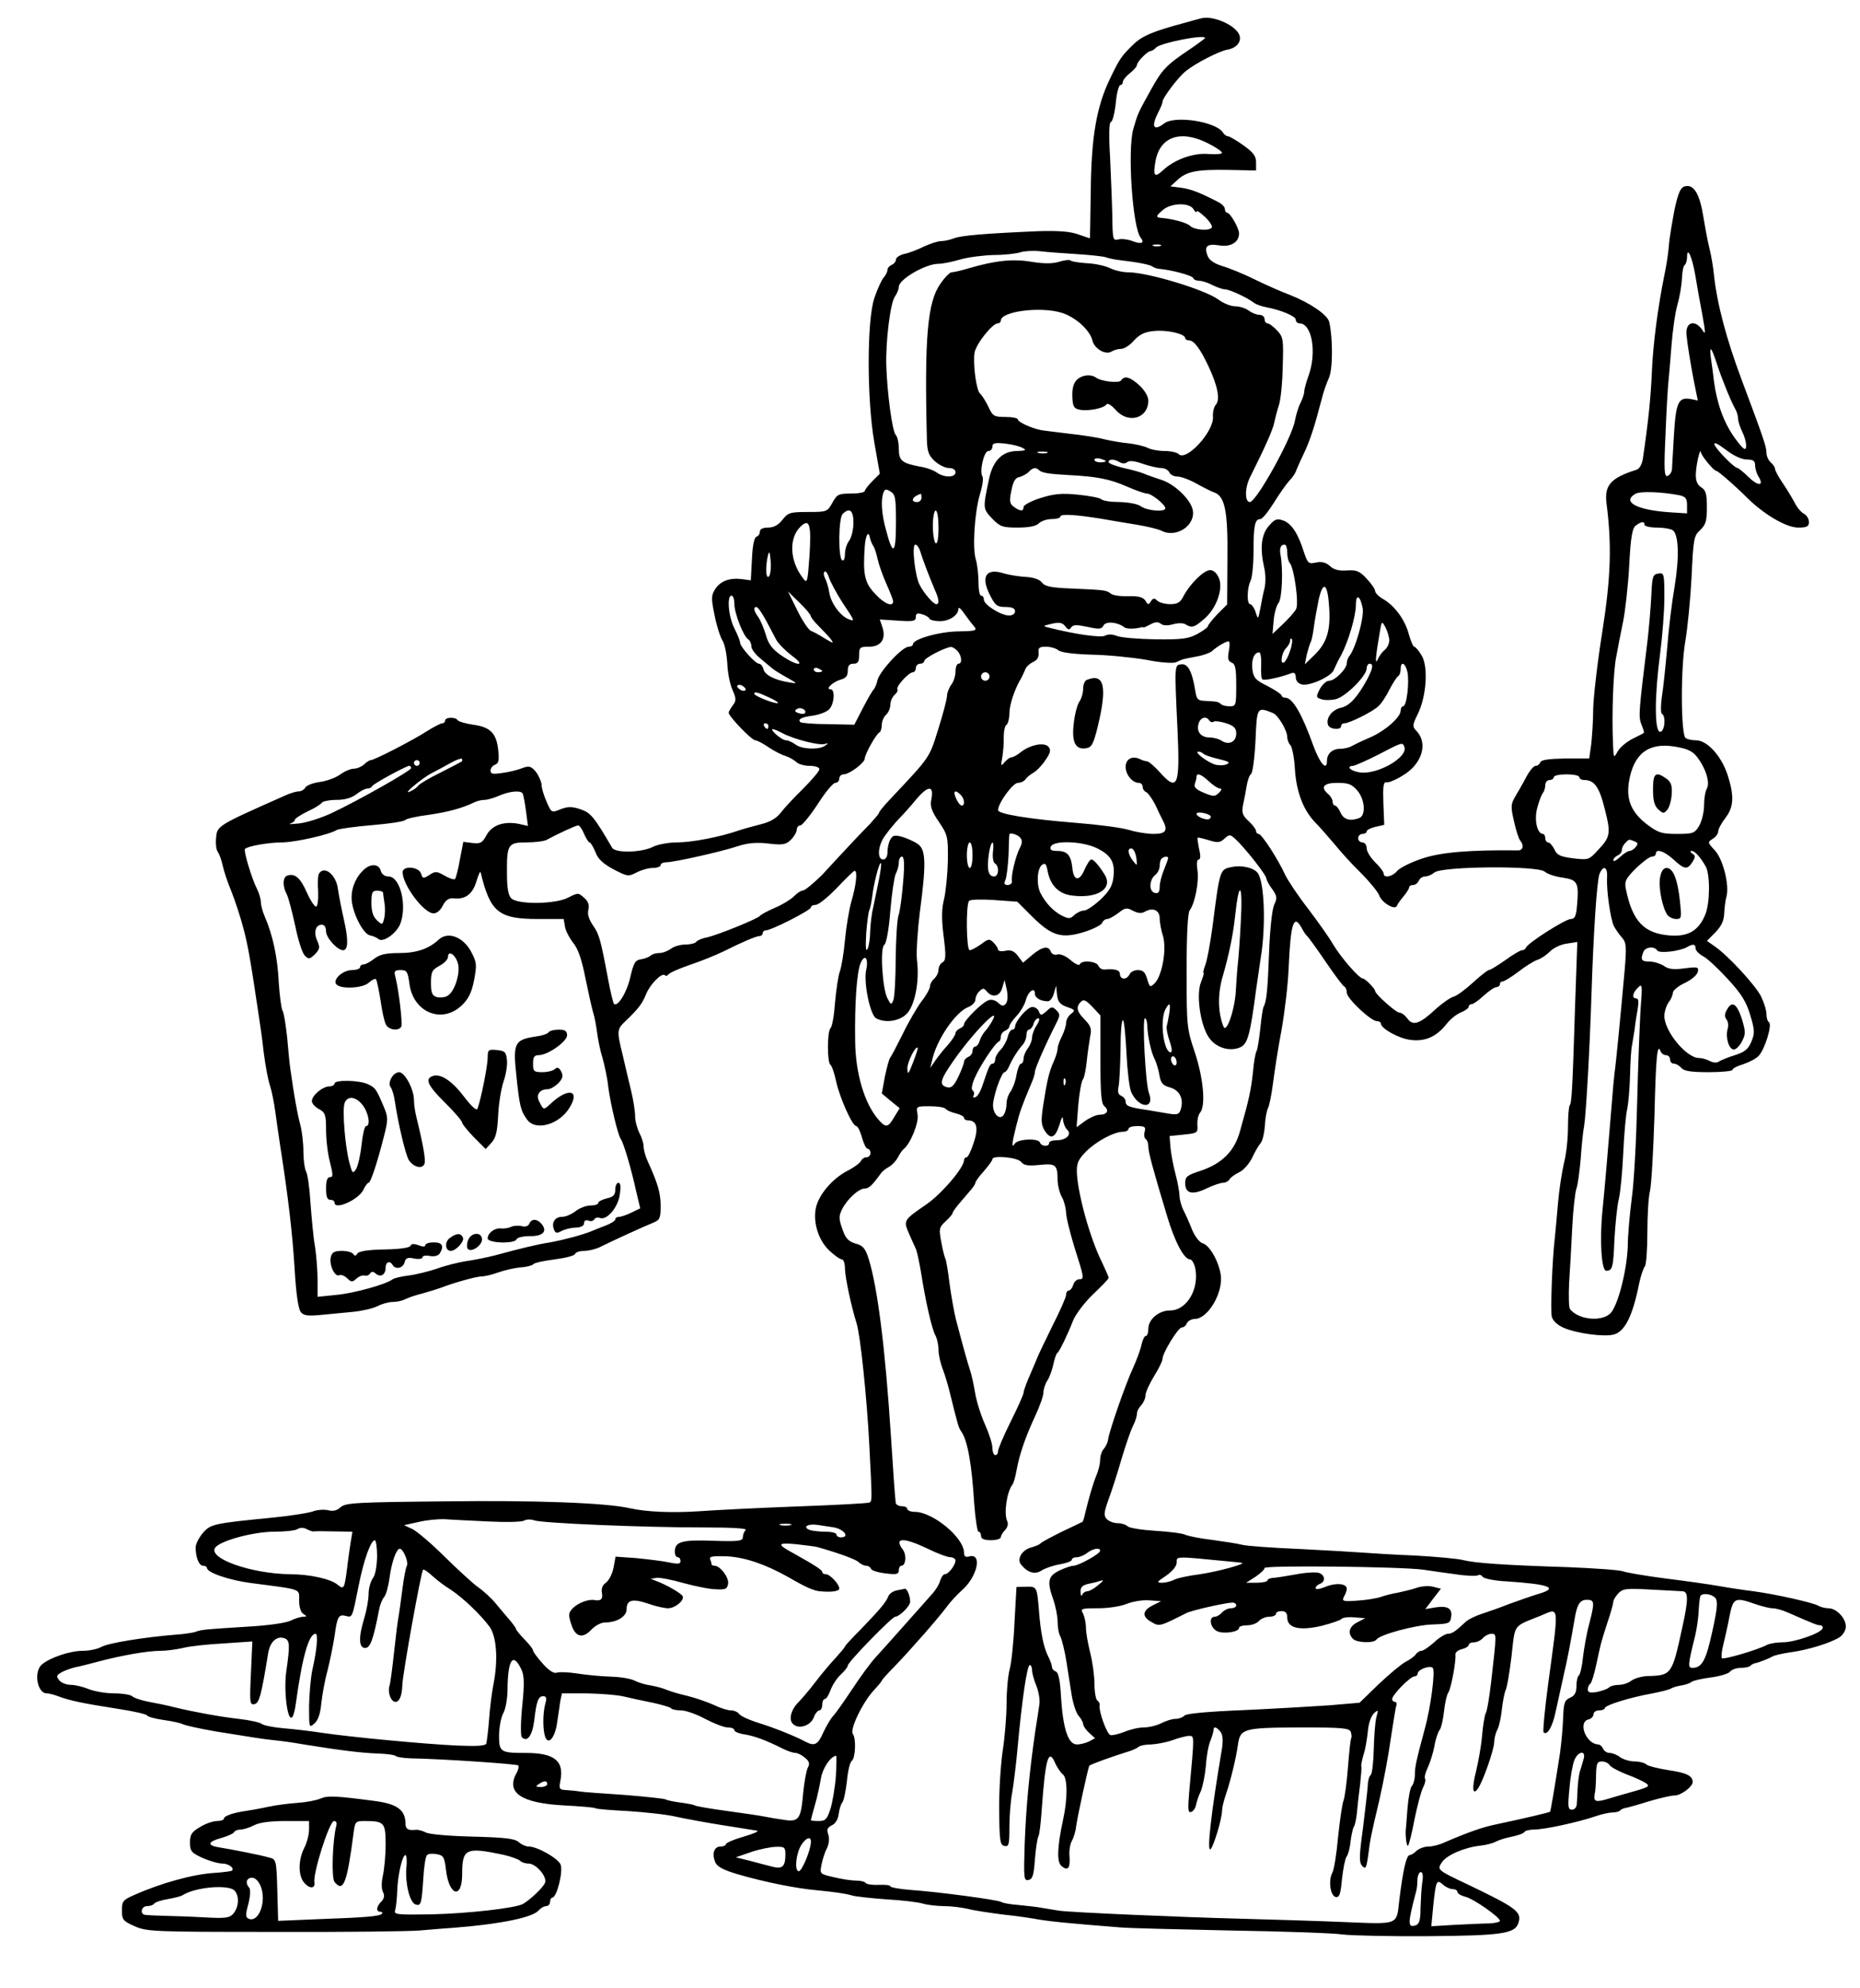 <svg xmlns="http://www.w3.org/2000/svg" version="1.0" width="874.667" height="934.667" viewBox="0 0 656 701"><path d="M423.5 6.5c-.5.1-3 .8-5.5 1.5-11.2 3-15.1 4.6-18.2 7.6-4.4 4.3-4.8 4.9-8.2 11.9-4.9 10-6.7 20.8-6.9 39.7-.1 9.3-.3 16.8-.3 16.8-.1 0-2-.6-4.2-1.4-2.8-1-7-1.3-13.9-1.1-18.6.8-27.2 1.5-29.8 2.5-1.5.6-3.5 1-4.6 1-1.1 0-3.8.9-6 1.9-2.2 1.1-5.3 2.3-6.9 2.6-1.7.4-3 1.3-3 2s-.7 1.5-1.5 1.9c-.8.3-1.5 1.1-1.5 1.7 0 .7-.6 2-1.4 2.8-.7.9-2.2 4.1-3.2 7.1-2.7 7.8-2.7 36 0 51.2l1.9 10.8-2.6 2.6c-1.5 1.5-2.7 3.1-2.7 3.5 0 .5-2.2.9-4.8.9-4.5 0-5 .3-6.6 3.2-1.8 3.2-1.9 3.3-8.6 3.3-6.3 0-7 .2-9 2.7-1.5 1.9-3.1 2.8-5.1 2.8-1.8 0-2.9.5-2.9 1.4 0 .8-.5 1.6-1.2 1.8-.8.3-1.4 3.2-1.6 7.9l-.4 7.5-2.9-.4c-4.3-.6-7.7.5-9.6 3.4-1.5 2.3-1.5 3.3-.3 9.2.7 3.7 2 7.7 2.8 9 .8 1.2 1.5 4.8 1.7 8 .1 3.1.9 7.3 1.8 9.3 1.4 3.2 1.4 3.9.2 5.5-.8 1.1-1.5 2.2-1.5 2.7 0 1.2 8.1 9.7 9.4 9.7.6 0 2.7 1.1 4.6 2.4 1.9 1.3 4.6 2.7 6 3.1 1.3.4 3 1.4 3.8 2.1.7.8 2.9 1.4 4.8 1.4s3.4.5 3.4 1.2c0 .6-2.6 3.7-5.7 6.8-3.2 3.1-6.8 7-8 8.6-1.5 1.9-3.7 3.2-7 4-2.6.7-6.1 1.6-7.8 2.2-6.6 2.3-16.6 4.2-21.8 4.2-2.9 0-6.8.7-8.5 1.6-4.1 2-13.1 2.2-14.3.3-6.4-11-7.6-12.4-11.2-13.6-3-1-4.4-1-7 0-3.2 1.3-3.2 1.3-4.9-2.6-1-2.2-1.8-4.9-1.8-6.1-.1-1.1-1-3.2-2-4.5-1.7-2-2.4-2.2-4.8-1.3-1.5.6-4.6 1.4-7 1.7-3.3.5-4.2.4-4.2-.8 0-.8.7-1.8 1.6-2.1 1.3-.5 1.5-1.6 1.1-5.2-.6-5.9-2.8-8.1-8.8-8.9-2.7-.4-5.1-1.1-5.5-1.6-.7-1.2-4.4-1.1-4.4.1 0 .5-.5 1-1 1-.6 0-2.9 1.2-5.3 2.7-5.1 3.3-18.7 10.3-20 10.3-.4 0-1.5.7-2.3 1.5-.9.8-2.5 1.5-3.6 1.5s-3.3.9-4.9 2.1c-1.7 1.2-4.9 2.3-7.2 2.6-2.3.3-4.6 1.2-5 1.9-.4.8-1.5 1.4-2.3 1.4-.9 0-3 .6-4.7 1.4-24.4 10.8-24.1 10.7-24.5 15.1-.2 2 .1 4.2.6 4.8.5.7 1.3 2.8 1.7 4.7.4 1.9 1.8 6.2 3.2 9.5 1.3 3.3 3.2 9.1 4.2 13 1.6 6 2.5 11.3 5.5 31.5.3 1.9 1.1 7.3 1.6 12 .6 4.7 1.6 10.1 2.3 12 .6 1.9 1.4 6 1.8 9 .4 3 1.2 8.6 1.8 12.5 2.8 17.9 4.2 30.1 5 42.7.5 8.8 1.3 14.3 2.2 15.4 1 1.2 2.5 1.4 6.8 1 3.1-.3 8.3-.8 11.5-1.1 3.2-.3 7.1-1.2 8.7-2 1.5-.8 4-1.5 5.4-1.5 1.4 0 3.3-.4 4.3-.9.9-.5 3.7-1.5 6.2-2.1 2.5-.7 5.4-1.6 6.5-2 4.3-1.7 12.5-4 14.3-4 1.1 0 3.7-.6 5.9-1.4 2.2-.8 5.8-1.6 7.9-1.8 2.1-.1 4.2-.7 4.5-1.1.3-.5 3.7-1.2 7.5-1.7s7-1.3 7.2-1.9c.2-.6 1.6-1.1 3.2-1.1s4.1-.6 5.7-1.4c4-2 15.3-7.2 18.6-8.5 2.4-1 2.7-1.5 2.7-6s-1-7.9-4.6-15.8c-.8-1.7-1.4-4-1.4-5.1 0-1.1-.7-3.3-1.5-4.8-.8-1.6-1.5-4.2-1.5-5.8 0-1.7-.6-5.7-1.4-9-.8-3.4-2.2-9.1-3-12.7-2.1-8.6-2.1-9 1.2-12.1 4.4-4.2 5.8-6.1 7.1-9.4 1.4-3.4 5.5-7.6 6.6-6.6.3.4.9.2 1.3-.3.4-.6 3.9-2.1 7.7-3.4 3.9-1.3 9-3.4 11.5-4.6 6.8-3.4 11.7-5.5 12.9-5.5.6 0 1.1-.5 1.1-1 0-.6.5-1 1.1-1 1.9 0 15.9-7.1 15.9-8.1 0-.5.8-.9 1.7-.9 1 0 4.3-2.7 7.5-6 3.1-3.3 5.9-6 6.2-6 1.1 0 .6 4.9-1.1 10.7-.9 3.2-1.9 9.4-2.3 13.8-.4 4.4-1.2 9.3-1.8 11-.6 1.6-1.3 6.6-1.7 11-.3 4.4-1 8.4-1.6 9-1.2 1.2-1.2 12.2 0 12.9.5.4 1.4 3 2 5.9 1.3 5.8 5.7 15.7 7.1 15.7.5 0 1.4 1.8 2 4 .6 2.2 1.5 4 2 4 .6 0 1 .7 1 1.5s-.6 1.5-1.4 1.5c-.8 0-1.6.6-1.9 1.2-.3.7-2.2 2.2-4.3 3.3-4.7 2.3-9.1 6.8-11 11.3-2.2 5.1-.4 12.8 4 17 1.9 1.8 3.9 3.2 4.5 3.2.6 0 1.1 1.4 1.1 3.1 0 3 2.2 13.4 4.1 19.4 1.3 4 3.6 25.7 4.5 43 1 19.5 1 19.6.1 20.2-.4.3-11.9.9-25.5 1.4-13.6.5-29.2 1.3-34.7 1.7-9.2.6-18.3.3-24.5-1.1-8.6-1.9-33.2-2.8-64.7-2.4-31.6.3-35.5.5-37.2 2.1-1.3 1.2-2.7 1.5-4.5 1-1.5-.3-3.9-.1-5.4.5-1.5.5-7.6 1.5-13.7 2.1-21.4 2.1-22.2 2.3-25 5.5-1.4 1.7-2.5 3.9-2.5 5 0 3.6 1.2 6.5 2.6 6.5.8 0 1.4.4 1.4.8 0 1.6 7.8 4.3 15.5 5.3 18.4 2.4 17 1.9 17 6.2 0 2.3.6 4.2 1.5 4.7 1.3.8 1.3 1-.1 1-.9 0-2.9.6-4.5 1.4-1.7.8-8.1 1.7-15.4 2.1-14.4.9-16 1-18 1.8-.8.3-4 .8-7 1-11.1.9-23.6 2.9-26.2 4.3-1.4.8-4.4 1.4-6.7 1.4-4.4 0-11.5 2.4-14.3 4.8-3 2.5-1.7 10.2 1.7 10.2.7 0 2.4.4 3.7.9 4.5 1.7 8.9 2.6 21.7 4.6 5.2.8 9.7 1.8 10 2.3.3.5 3 1.2 5.9 1.6 3 .4 6.1 1.1 7 1.6 1 .4 6 1.5 11.2 2.4 13.7 2.2 16 2.6 20.5 3.1 2.2.2 6.7.8 10 1.4 13 2.1 20.8 3.1 26.6 3.3 3.3.1 6.2.5 6.5.9.2.3 2.5.7 5.1.8 11.5.2 37.5 2 38.1 2.5.3.3 0 1.7-.8 3-3.5 6.7 2 10.3 16.9 11.1 5.7.3 10.7.7 11.1 1 .4.3 5.6.7 11.6 1 6 .4 13.6 1.2 16.9 2 3.3.7 10.7 2.1 16.5 3 5.8.9 11.2 1.8 12 1.9.8.2-1.3 1.1-4.7 2.1-3.5 1-6.3 2.2-6.3 2.7 0 .4-.9.8-1.9.8-2.3 0-3.1 2.6-1.8 5.6.6 1.5 2.9 2.7 8 4.2 9.2 2.7 20.7 5 27.7 5.6 6.1.6 9.9 1.1 12.7 1.9 1 .3 6.3.9 11.7 1.3 5.5.3 11.4 1 13 1.5 1.7.5 5.1.9 7.6.9s6.3.5 8.5 1c2.2.6 7.8 1.4 12.5 2 4.7.5 9.4 1.2 10.5 1.4 4.4.9 12.6 1.7 30.5 3.1 3 .3 20.6.7 39 1.1 18.4.3 36.2.9 39.5 1.4 3.3.4 17 .7 30.5.6 25.6-.2 30.3-.9 31.5-4.6 1.3-4-.5-5.3-18-13.7-10.6-5-10.7-5.1-9-7.7 1.7-2.6 8-5.3 13.5-5.9 1.9-.2 4.4-.8 5.5-1.4 1.1-.6 3.7-1.4 5.8-1.8 2-.4 4-1.1 4.3-1.6.3-.5 1.9-.9 3.6-.9 3.5 0 15.5-2.6 21.3-4.6 2.3-.8 5-1.4 6.1-1.4 1.1 0 2.4-.3 2.8-.7.3-.4 1.2-.8 1.9-.9.7-.1 4.3-1.1 8.1-2.3 3.7-1.1 7.9-2.1 9.2-2.1 2.3 0 6.4-3.1 6.4-4.8-.1-2.2-2.3-3.2-8.4-4.1-3.8-.6-7.4-1.5-7.9-2-.6-.6-2.5-1.1-4.2-1.1-1.7 0-4-.7-5.1-1.5-1-.8-2.7-1.5-3.7-1.5s-2-.7-2.3-1.5c-.4-.8-1.1-1.5-1.8-1.5-4.2-.2-7.2-7.8-3.4-8.8 1-.2 1.8-1.1 1.8-1.8 0-.8.9-1.4 2-1.4s2-.4 2-.8c0-1 8.6-3.7 16.3-5.1 3.2-.6 6.4-1.4 7-1.8.7-.4 2.3-.9 3.7-1.1 1.3-.2 2.9-.7 3.5-1.2.6-.5 3.7-1.2 6.8-1.6 3.1-.4 6.2-1.3 6.8-2 .6-.8 2.4-1.4 3.9-1.4 1.4 0 3-.3 3.4-.8.4-.4 1.1-.7 1.4-.8 1-.1 4.5-1.4 6.3-2.4.9-.5 3.8-1.1 6.5-1.5 6-.8 14.1-3.3 17.2-5.3 1.2-.8 2.2-2.4 2.2-3.8 0-2.9-3.3-6.4-6.1-6.4-1.1 0-2.8-.4-3.8-1-2.2-1.1-14.6-3.9-22.6-5-3.3-.4-8.7-1.2-12-1.8-3.3-.6-11.8-1.8-19-2.7-7.1-.9-13.9-2.1-15-2.5-1.1-.5-9.9-1.1-19.5-1.5-22.1-.7-32.6-1.4-37-2.5-1.9-.5-9.6-1.2-17-1.6-7.4-.3-15.5-.8-18-1-2.5-.2-12.6-.8-22.5-1.3-9.9-.4-19.1-1.1-20.5-1.5-1.4-.4-6.1-1.1-10.4-1.7-4.4-.5-8.6-1.4-9.5-1.8-.9-.5-5.6-1.1-10.4-1.4-4.9-.3-9.4-1-10-1.6-.6-.6-2.2-1.1-3.5-1.1-1.3 0-3-.6-3.8-1.4-1.2-1.3-1.1-2.2.5-6.8 1.1-2.9 3.2-9.4 4.6-14.3 1.5-5 3.3-10.3 4.1-11.8.8-1.6 1.4-3.5 1.4-4.4 0-.8.7-2.1 1.5-2.9.8-.9 1.5-2.4 1.5-3.5 0-1 1.4-4.1 3-6.7 1.7-2.7 3-5.4 3-6.1 0-2.1 5.5-11.1 6.8-11.1.7 0 1.5-.7 1.8-1.5.4-.8 1.6-1.5 2.8-1.5 4.7-.1 10.2-9.5 9.1-15.8-.8-4.8-4-10.3-6.4-10.9-1-.3-2.6-2.3-3.6-4.6-.9-2.3-2.3-5.5-3.1-7-.8-1.6-1.4-3.9-1.4-5.1 0-1.2-.6-4.6-1.4-7.6-.8-3-1.6-7.3-1.8-9.5l-.3-4 5-.5c4.8-.5 5-.6 4.8-3.4-.1-1.7.3-3.6 1-4.4 2-2.5 1.1-12.1-1.9-21.2-2.8-8.3-2.9-9.1-2.9-28.6 0-13.1.4-20.6 1.1-21.5 1.8-2.3 3.4-10.3 2.7-14.2-.3-2.3-.2-3.7.5-3.7.6 0 .7-1.3.1-3.7-.4-2.1-.7-3.9-.5-4 .1-.1 1.9.3 3.9.9 3.1 1 4 .9 5.5-.5 1.8-1.6 2-1.6 3.8 0 3.3 3 10.8 12.5 11 13.9.1.8 1.1 2.6 2.2 4 1.6 2.3 1.7 3.1.6 5.3-.7 1.5-1.5 8.3-1.8 16.6-.5 13.3-.9 17.6-1.9 19.3-.3.4-.8 3.8-1.2 7.7-.4 3.8-1 7.4-1.3 8-.4.5-1 3.9-1.3 7.5-.7 6.3-1.3 9.3-4.6 20.9-1.9 6.9-6.3 11.3-13.7 13.8-4.9 1.6-5.6 2.1-5.6 4.4 0 3.7 2.5 4.3 7.5 1.9 2.3-1.1 4.9-2 5.8-2 .9 0 2-.6 2.4-1.3.4-.7 1.9-1.7 3.3-2.4 1.4-.6 3.4-2.8 4.5-4.9 1-2.2 2.4-4.6 3.1-5.4.7-.8 1.3-3.5 1.5-6 .1-2.5.6-5.3 1.1-6.3.5-1 1.3-5 1.8-9s1.8-12.4 3-18.7c1.1-6.3 2.3-16.2 2.5-22 .7-15.6 1.8-19 4.6-13.8.7 1.3 1.5 2.5 1.9 2.8.4.3 3.3 4.3 6.5 9s6.1 8.6 6.6 8.8c.5.2.9 1.2.9 2.2 0 2 8.5 10 10.6 10 .8 0 1.4.4 1.4.8 0 1.8 6.3 5.3 10.4 5.8 5.2.7 9.2-1.1 12.7-5.5 1.3-1.7 3.6-3.6 5.2-4.2 1.5-.6 2.7-1.5 2.7-2s.5-.9 1.1-.9c.5 0 2.4-1.3 4.2-3 1.8-1.6 3.8-3 4.5-3 .6 0 1.2-.5 1.2-1 0-.6.4-1 1-1 .5 0 3-1.5 5.5-3.4 2.4-1.9 5.5-3.8 6.7-4.2 1.3-.4 3.2-1.7 4.4-2.9 1.1-1.2 3.7-2.5 5.8-2.8l3.9-.6-.8 22.7c-.9 29.4-1.2 34.2-1.9 34.9-.3.4-.6 3.8-.6 7.8 0 3.9-.6 9.5-1.4 12.5-.7 3-1.7 9.3-2.1 14-.4 4.7-.9 10.1-1.1 12-1 8.6-1.6 26.1-1.1 28.2.4 1.5 2 3 4.4 4 4.5 1.9 14 3.2 17.4 2.3 3.9-1 6.7-6.4 9-18 .6-2.8 1.5-5.4 2-6 .5-.5.9-5.9.9-12 0-6 .4-12.6.9-14.5.5-1.9 1.2-13.8 1.6-26.5.5-21.1 1-26.1 2.2-22.8.3.7 1.1 1.3 1.9 1.3.8 0 1.4.7 1.4 1.5s.6 1.5 1.4 1.5c.7 0 1.9.7 2.6 1.5.9 1.1 3.4 1.5 9.6 1.5 4.6 0 8.4-.4 8.4-.8 0-.5 1.7-1.4 3.8-2 2.1-.7 4.6-2 5.5-3 2.2-2.4 4.8-11 3.6-11.8-.5-.3-.9-1.6-.9-2.9 0-1.4-.9-4.2-2-6.4-2.2-4.1-11.6-14.3-16.3-17.5l-2.7-1.9 3-3c2.1-2.2 3-4.1 3.1-6.6.1-2 .4-4.7.8-6 1.1-4-1.2-13.2-4.1-16.3-2.6-2.8-2.6-2.9-.7-4.1 1-.6 1.9-1.8 1.9-2.6s1.1-2.9 2.5-4.7c3-3.9 3.2-7.7.8-15.2-2.2-6.7-7.2-12.2-11.1-12.2-1.5 0-3.2-.4-3.7-.8-1.7-1.2-1.8-24.6-.1-34.2.8-4.7 1.8-14.9 2.2-22.7.6-13.2.8-14.4 3-16.4 2-1.9 2.4-3.2 2.4-8.1 0-4.7-.4-6-2-7-1.4-.9-2-2.3-1.9-4.8.1-3.3 1.6-9.6 1.8-7.5.1 1.1 4.5 6.5 5.4 6.5.6 0 6.4 5 11.2 9.8 6 5.8 13.6 10.2 17.7 10.2 3.1 0 3.8-.4 3.8-2 0-1-.8-2.4-1.8-2.9s-2.4-2.2-3.2-3.8c-.8-1.5-2.7-4.7-4.2-6.9-1.6-2.3-2.8-4.6-2.8-5.2 0-.5-.7-1.5-1.5-2.2-.8-.7-1.5-2.2-1.5-3.5 0-2-1.2-5.5-8.7-25.5-5.4-14.4-8.7-26.8-9.8-37-.3-3-1-7.1-1.5-9-.5-1.9-1.5-7-2.2-11.3-1.3-8.3-3.4-11.9-6.6-11-1.5.4-2.3 2.2-3.6 8.1-.8 4.3-1.8 9.9-2 12.7-.2 2.7-.9 7.2-1.5 10-2.3 11.2-4.1 24.6-4.5 34.5-.4 9.1-1.2 17.3-3.2 30.8-.3 1.9-1.2 3.5-2.2 3.8-9.2 2.9-11.4 5.5-10.6 11.9 1.9 14.8 1.5 26.2-1.5 45.3-1.7 10.6-3.1 22.8-3.2 27 0 4.2-.4 9.9-.7 12.6l-.7 5h-8.4c-5.8.1-8.6.5-8.8 1.3-.3.7-1 1.3-1.7 1.3s-2.2 1.8-3.4 4.1c-1.2 2.3-3 5.4-3.9 6.9-1.5 2.6-1.5 3.5-.3 8.7.7 3.2 1.7 6.2 2.2 6.7 1.4 1.7.9 3.5-.9 3.4-16.4-.2-26.8.6-33.5 2.8-4 1.3-8 3.3-9 4.4-1.7 2.1-4.8 2.7-4.8 1 0-.6-1.3-2.4-3-4-1.6-1.6-3-3.8-3-5 0-1.1-.7-2-1.5-2s-1.5-.7-1.5-1.5.7-1.5 1.5-1.5 1.5-.4 1.5-.9 1.4-1.2 3.1-1.6l3.1-.7-.3-7.6c-.2-5.8 0-7.6 1-7.4 1.4.3 6.7-2.5 9-4.8 4.4-4.3 5-9.9 1.6-13.4-1.4-1.4-1.4-2 .5-5.8 3.1-6.3 3.8-16.7 1.4-20.7-1-1.7-2.2-3.1-2.6-3.1-.4 0-1.2-1.9-1.9-4.3-1.3-5.1-4.9-10-8.9-12.4-1.7-.9-3-2.3-3-2.9 0-.7-1.3-2.6-3-4.4-2.5-2.7-3.6-3.1-6.9-2.9-2.8.2-4.6-.2-6-1.5-1.4-1.3-2.9-1.7-4.9-1.3-2.7.6-3 .3-4.3-3.6-2.1-6.7-4.4-10.1-7.3-11.2-2.3-.8-3-.5-5.1 1.9-2.7 3.1-3.2 7.9-1.6 14.9.5 2.1.5 5.2.1 7-.5 1.8-1.1 5-1.5 7.2-.8 4-.8 4-1.7 1.2-.5-1.5-1.4-2.7-1.9-2.7-1.2 0-1.1-5.7.1-8.1.6-1 1.1-5.8 1.1-10.5 0-9.3.5-11.4 2.4-11.4.7 0 2.8-2.6 4.8-5.8 1.9-3.1 4.4-6.6 5.4-7.7 1.1-1.1 2-2.5 2.2-3 .2-.6 1.4-3.4 2.8-6.3 2.4-5 3.9-9.8 6.5-19.7.5-2.2 1.7-5.5 2.5-7.3 1.4-3.1 1.4-14.1.1-19.7-.6-2.5-6.7-6.7-13.8-9.5-3-1.1-8.6-3.6-12.5-5.5-3.8-1.9-9-4-11.4-4.7-2.9-.9-4.6-2.1-5.2-3.6-1.3-3.4-.2-4.4 4.1-3.7 4 .7 7-1.1 7-4.2 0-1.8-3.1-7.3-4.2-7.3-.4 0-.8-.6-.8-1.3 0-.7-1-1.8-2.2-2.4-6.4-3.3-9.6-4.6-13.1-5.1l-3.9-.5 2.4-2.2c3.3-3.1 6.9-3.8 18.1-3.6l9.7.2v-2.9c0-2.2-1-3.5-4.5-6-2.5-1.8-5-3.2-5.5-3.2s-1.3-.6-1.7-1.3c-2.4-3.8-16.9-6.1-20.7-3.2-3.8 2.9-4.7 1.2-2.1-3.9.8-1.5 1.5-3.2 1.5-3.7 0-1.4 5.6-8.8 8.3-10.9 3.5-2.8 11.7-7 14.6-7.5 3.5-.6 5.3-3.2 4-5.6-1.8-3.4-9.6-6.6-13.4-5.4zm1.5 6.9c0 .2-2.6 2.1-5.7 4.2-7.9 5.3-9.5 7-13.3 13.9-4.8 8.6-4.7 8.5-6.3 14-2.1 7.4-.3 34.6 2.6 38.3 1.5 1.9.3 2.4-2.9 1.2-1.5-.6-3.8-.9-4.9-.6-2 .5-2.1.1-2.2-8.2-.1-4.8-.5-14.2-.8-21-.5-7.8-.3-12.2.3-12.2.5 0 1.3-2.9 1.7-6.5.3-3.6 1.1-6.5 1.6-6.5s.9-.5.9-1.1c0-.6 1.1-2 2.5-3.1s2.5-2.4 2.5-2.9c0-1.1 3.7-4.9 4.8-4.9.4 0 1.4-.6 2-1.3 1.7-1.6 17.2-4.7 17.2-3.3zm1 37.1c2.8 1.4 5 2.9 5 3.4 0 .4-2.1.6-4.7.4-5.3-.5-12 1.9-16.1 5.7-3 2.8-3.6 2.1-2.7-3 1.5-8.8 8.8-11.4 18.5-6.5zm-5.1 23.2c.6 1 1.1 1.4 1.1.9 0-.6 1.3.3 3 1.9 1.6 1.5 2.7 3.2 2.4 3.7-.8 1.3-6.1.9-7.6-.5-1.1-1.2-6.4-2.6-10.5-2.9-1.8-.2-1.6-.7 1-2.9 2.9-2.4 9.2-2.5 10.6-.2zm-11.6 13c-.7.2-1.9.2-2.5 0-.7-.3-.2-.5 1.2-.5s1.9.2 1.3.5zM380 89.6c4.7.3 9.2.8 10 1.1.8.3 2.6.7 4 .9 7.7.9 11.6 1.7 12.5 2.4.6.4 1.7.8 2.5.8 3.8.3 11.5 2.3 11.8 3.2.2.6 1.2 1 2.2 1 1 0 3.1.7 4.6 1.5 1.6.8 3.6 1.5 4.4 1.5 1.6 0 8.1 3 10.3 4.8.7.5 2.6 1.2 4.2 1.5 5.4 1 10.5 3.2 10.5 4.4 0 .7.6 1.3 1.3 1.3 4.4 0 6.2 10.2 3.2 18.5-.8 2.2-1.5 4.7-1.5 5.5 0 .8-.6 2.6-1.3 4-.8 1.5-1.6 4.3-2 6.3-1 6-13.6 28.7-15.9 28.7-1.8 0-1.8-4.9 0-8.6 5.6-11.2 8.2-17.1 8.6-19.4.3-1.4 1-4.1 1.6-6 .7-1.9 1.3-8.1 1.4-13.8.3-9.5.2-10.4-2-12.7-1.3-1.4-2.8-2.5-3.4-2.5-.5 0-1-.7-1-1.5s-.8-1.5-1.8-1.5-2.7-.7-3.8-1.5c-1-.8-3.2-1.5-4.7-1.5-1.6 0-4.3-1.1-6-2.4-4.8-3.5-24.9-9.6-31.9-9.6-1.9 0-4.8-.7-6.4-1.5-1.7-.8-5.3-1.6-8.1-1.7-2.9-.2-5.5-.6-5.8-1-.3-.3-2.1-.1-4 .5-2.4.7-5.3.7-9.7 0-6.5-1.1-12.6-.5-22.2 2.3-2.6.8-5.3 1.4-6 1.4-.6 0-2.4 1.8-3.9 4-4.6 6.4-5.7 19-4.8 54.8.1 4.4.6 5.7 2.7 7.7 1.5 1.4 3.8 2.5 5 2.5 1.5 0 2.4.6 2.4 1.5 0 1.9-3.9 2-6.6.1-1.1-.8-3.8-1.8-6-2.1-6.3-1.2-7.4-2.1-7.4-6.3 0-2.1-.5-4.3-1.1-4.9-1.2-1.2-3-14.7-3.3-24.2-.3-8.5 1.4-22.3 3-24.5.8-1.1 1.4-2.7 1.4-3.5 0-2.6 9.4-8.1 14-8.1 1.5 0 4.9-.7 7.6-1.5 2.7-.8 8.1-1.5 11.9-1.6 3.9 0 8.1-.5 9.5-1 1.4-.4 4.5-.6 7-.3s8.3.7 13 1zM597.9 97c.6 3.6 1.7 9.9 2.5 14 1.2 6.7 1.2 7.3-.1 5.2-2.6-3.7-5.9-2.6-5.5 1.8.3 3.3 1.4 9.9 2.5 15.8l1.5 7.4-2.4-.5c-4.4-.8-5.3 1-6 12.3-.3 5.8-.7 11.4-.7 12.4-.1 1.1-.8 2.1-1.6 2.4-1.1.4-1.3-2-.7-14.4.3-8.2.8-16.5 1-18.4.2-1.9.7-7.8 1.1-13 .4-5.2 1.3-11.8 2.1-14.5.8-2.8 1.5-6.9 1.6-9.3.1-2.4.5-4.5 1-4.8.4-.3.8-1.5.8-2.7 0-4.1 1.8-.2 2.9 6.3zm-223.7 13.2c4.9 1.4 10.2 6.1 11.1 9.9.7 2.9 4.7 5.2 6.8 3.8.8-.5 2.3-.9 3.3-.9 1.1 0 3.1-1.3 4.5-2.9 2-2.2 3.8-3.1 7.1-3.4 4.5-.5 11 1 11 2.5 0 .4.6.8 1.3.8 1.8 0 4 2.9 6.9 9.1 3.3 7 4.2 11.8 2.6 13.6-.7.8-1.1 2.7-1 4.2.4 5.2-9.4 15.9-12.1 13.2-.6-.6-2.8-1.1-5-1.1-2.1 0-4.8-.5-5.9-1.1-1.2-.6-4.2-1.3-6.7-1.6-2.5-.2-6.3-.9-8.5-1.4-2.1-.6-7.8-1.5-12.5-2-4.7-.6-9.3-1.1-10.1-1.3-3.1-.6-8-2.8-8-3.7 0-.5-2-.9-4.4-.9-4.1 0-4.5-.3-6.1-3.8-1-2-2.3-4-2.8-4.4-1.3-.8-2.6-10.3-2-14.4.5-3.1 6.3-10.4 8.2-10.4.6 0 1.1-.5 1.1-1 0-3.2 13.7-5 21.2-2.8zm231.3 18c1.8 5.5 4.9 13.1 6.5 16 .6 1 1 2.5 1 3.4 0 .9.7 3.1 1.6 4.9.9 1.9 1.4 4.2 1.2 5.2-.2 1.3-1.2.5-3.9-3.2-3.9-5.4-6.3-12-7.4-20-.3-2.8-.8-6.5-1.1-8.3-.6-4.7.2-3.9 2.1 2zm10.6 33.8c2.2 0 2.9.5 2.9 2 0 1.1.5 2.9 1.2 4 2.1 3.4-.1 3.5-3.5.2-1.8-1.8-3.6-3.2-3.9-3.2-1.1 0-7.4-6.4-8.1-8.2-.4-1.1 1-.5 3.9 1.7 2.8 2.2 5.7 3.5 7.5 3.5zm-255.3-4c1.3.7.9.9-2 1-5.2 0-8.5 3.3-9.9 9.5-2.3 10.8-2.3 10.8 1 14.3 2.8 2.9 3.7 3.2 9 3.2 4 0 6.5-.5 7.5-1.5.8-.8 2.8-1.5 4.5-1.5 1.7 0 3.1-.4 3.1-.9 0-1 5.3-.7 14.5.8 3.3.6 8.9 1.5 12.5 2.1 3.6.6 7.4 1.5 8.6 2.1 5.4 2.8 12.4-2.1 11-7.6-1-3.8-6.6-9-11.2-10.4-2.1-.7-4.8-1.6-5.9-2.1-1.1-.5-4.4-1.4-7.2-2-2.9-.7-5.3-1.6-5.3-2.1 0-1.2 2.1-1.1 4 .1.9.5 1.9.5 2.6-.1.7-.6 2.6-.4 5.4.6 2.3.8 5.3 1.5 6.5 1.5 1.3 0 2.5.7 2.9 1.5.3.8 1.6 1.5 2.8 1.5 1.3 0 4.3 1.1 6.8 2.5s5.3 2.8 6.2 3.1c3.8 1.3 4.9 6.5 4.7 23.4l-.1 16.1-3.4 3.4c-1.9 2-3.4 3.9-3.4 4.3 0 .4-1.7 1.6-3.7 2.7-3.1 1.7-5.4 2-14.7 1.9-6.1-.1-12.2-.6-13.7-1.2s-3.1-.7-4.1-.1c-1.5.8-10.3-.4-19.8-2.8-2.4-.6-2.3-.6 1-1.4 2.6-.6 3.7-.4 4.7.9s1.4 1.4 2.1.4c.7-1 1.9-1 5.7-.2 4.1.9 5 .9 5.7-.5.9-1.6 5-1.2 7.4.7.9.6 3.7.6 6.2-.1.1-.1.3 0 .5.1.1.1 1.2-.4 2.5-1.1 1.6-.9 2.7-.9 3.6-.2.8.7 2.4.7 4.3.2 1.7-.5 3.6-.5 4.4 0 2.2 1.4 3.2 1.1 6.6-1.9 4.3-3.6 6.8-10.6 5.2-14.4-.7-1.7-1.9-2.8-3.1-2.8-2.2 0-7.1 4.8-9.4 9.2-1.1 2.2-2.1 2.8-4.7 2.8-1.8 0-3.9-.6-4.5-1.2-1-1-1.5-1-2.3.2-.8 1.3-1.1 1.3-1.9-.2-.8-1.2-2.3-1.7-6-1.6-2.7.1-5.5-.3-6.2-.9-1.6-1.2-1.8-1.3-13.6-1.8-7.5-.3-9.6-.7-10.7-2.1-.8-1.1-2.8-1.8-5.6-2-2.4-.1-5.9-.7-7.7-1.2-6.4-2.1-8.4 1-5.1 7.5 1.9 3.8 2.6 4.3 5.6 4.3 2.3 0 3.3.5 3.3 1.5 0 .9-.9 1.5-2.1 1.5-2.9 0-8.9-3.8-8.9-5.6 0-.8-.4-1.4-1-1.4-.5 0-.9-2.1-.9-4.8 0-2.6-.4-6.1-.9-7.8-1.3-4-.5-16.6 1.4-23.1.9-2.9 1.3-5.7.9-6.3-1.1-1.8.5-9 2.1-9 .8 0 1.4-.7 1.4-1.5 0-1.3.9-1.5 4.6-1.1 2.5.3 5.3 1 6.2 1.6zm8.5 1.7c-.7.2-2.1.2-3 0-1-.3-.4-.5 1.2-.5 1.7 0 2.4.2 1.8.5zm20.7 2.9c0 .2-.9.4-2 .4s-2-.4-2-.9.9-.7 2-.4c1.1.3 2 .7 2 .9zm-23.6 3.1c1 1 3.3 1.4 10.8 1.8 9.7.5 14.3 1.4 20.4 4.1 3 1.3 6.1 2.4 6.9 2.4 1.6 0 6.5 3.9 6.5 5.2 0 1.4-6.5.9-8.6-.7-1.1-.8-4.2-1.4-7.4-1.5-3.1 0-6-.4-6.6-1-.5-.5-4.2-1.2-8.2-1.6-5.8-.6-8.5-.3-13.3 1.2-3.2 1-5.9 2.5-5.9 3.1 0 1.7-1.2 1.6-3.4 0-1.5-1.1-1.7-2-.9-5.7.6-3.2 1.4-4.6 2.8-4.8 1-.3 2.5-1 3.3-1.8 1.5-1.6 2.5-1.7 3.6-.7zM316 184.4c0 11-1.1 11.8-3.5 2.5-1.6-5.7-1.9-10.7-.9-13.3.5-1.2.9-1.3 2.5-.3 1.7 1 1.9 2.4 1.9 11.1zm276.3-9.8c2.2.5 2.7 1.1 2.7 3.5v2.9l-6.2-.4c-11.6-.8-16.9-3.7-12-6.5 1.6-1 9.3-.7 15.5.5zm-267.3.9c0 .8-.7 1.5-1.5 1.5-2.6 0-1.8-2 1.3-2.9.1-.1.2.6.2 1.4zm-24 8.8c0 2.4-.7 5.2-1.5 6.3-.8 1-1.5 3.2-1.5 4.7 0 1.6-.4 2.6-1 2.2-1.4-.9-1.3-14.8.2-16.3 2.4-2.4 3.8-1.3 3.8 3.1zm30 1.8c0 3.7-.4 5.8-1 5.4-.5-.3-1-3.1-1-6.1 0-3 .5-5.4 1-5.4.6 0 1 2.7 1 6.1zm-45.5 9.8c-.7 9.7-.8 10-2.4 7.8-4.6-6-4.9-13.9-.9-17.9 3.3-3.3 4-1 3.3 10.1zM580 185c0 .5 1.9 1 4.3 1 2.3 0 4.8.4 5.6.9 2.2 1.4 2.4 9.7.7 20-.9 5.1-2.1 14.8-2.6 21.5-.6 6.6-1.4 14.5-1.9 17.4-.4 2.9-.4 5.5 0 5.8 1.6.9 1 6.4-.6 6.4-2 0-2-12.5 0-27.5.8-6.1 1.5-15 1.5-19.8 0-8.5-.1-8.8-2.1-8.5-2 .3-2.2 1-2.5 7.8-.2 4.1-.8 11.1-1.3 15.5-3.1 25.4-3.3 27-2.2 29.9.7 1.6 1 2.9.9 3-.2.1-2 1.1-4.1 2.1-2.1 1.1-4.5 3.1-5.2 4.5-1.4 2.4-1.4 2.3-1.6-2.5-.5-10.7.1-25.9 1.1-30.8.5-2.9 1.6-8.4 2.4-12.3.8-3.8 1.8-12.8 2.2-19.9.5-10.1 1.1-13.3 2.3-14.2 2-1.5 3.1-1.6 3.1-.3zm-272 7.5c.4.5 1.1 2.6 1.5 4.5.4 1.9 1.8 5.9 3.1 8.8 1.3 2.9 2.4 5.7 2.4 6.2 0 2.2-3.3.8-6.5-2.8-3.6-3.8-4.2-6.8-3.5-16.7.3-3.8 1.3-5.6 1.8-3 .2 1.1.8 2.4 1.2 3zm16.5 1.7c.7 2.4 2.9 8.3 5.1 13.5 1.6 3.5 1.8 5.3.6 5.3-1 0-4.3-3.8-5.8-6.7-1.7-3-2.9-14.3-1.6-14.3.6 0 1.3 1 1.7 2.2zm129.5.6c0 1.5.4 3.2.9 3.7 1.5 1.7 3.3 14.3 2.2 16.3-.5.9-2.6 3.3-4.6 5.2l-3.7 3.5.4-4.7c.2-2.5 1-5.3 1.7-6.2 1.3-1.5 1.7-12 .7-17.1-.4-2.3.1-3.5 1.5-3.5.5 0 .9 1.3.9 2.8zm-182.8 8.4c-1.1 1.1-1.3-3.2-.4-7.2.5-2 .7-1.6 1 1.9.2 2.4-.1 4.8-.6 5.3zm25.9 9.2c4.5 6.7 4.5 6.8 2.2 5.9-2.9-1.1-6.2-5.6-6.8-9.3-.3-1.9-1-4.2-1.5-5.1-.5-.9-.6-2-.2-2.4.4-.3 1.1.6 1.6 2.2.5 1.5 2.6 5.4 4.7 8.7zm171.7 2c.5 8-.9 12.3-5.2 16.5l-3.4 3.3.7-3.5c.5-1.9 1.1-3.9 1.4-4.4.3-.5.8-2.9 1.1-5.3.3-2.4 1.1-6.7 1.7-9.7 1.6-6.9 3.2-5.6 3.7 3.1zM286 217.3c0 .4 1.3 2 2.8 3.5 1.5 1.5 3.4 3.5 4.2 4.5 1.2 1.7 1 1.6-2.1-.2-1.8-1.2-4.1-2.4-4.9-2.7-.8-.3-3-3.5-4.8-7.2l-3.3-6.7 4.1 4c2.2 2.1 4 4.3 4 4.8zm-27-4.4c0 3.3 3.2 11.5 4.9 12.5.6.4 1.1 1.5 1.1 2.5 0 .9 1.4 2.8 3 4.1 1.7 1.4 3.6 3 4.3 3.6.7.6 3.1 2.1 5.3 3.3 3.7 2.1 3.8 2.2.9 1.7-5.2-.8-8.7-2.6-9.2-4.6-.3-1.1-1-2-1.6-2-1.3 0-6.7-6-6.7-7.5 0-.6-.9-2.8-2-5-2.1-4.1-2.7-11.5-1-11.5.6 0 1 1.3 1 2.9zm221.6 1.5c.6 3.2-2.6 14.6-4.8 17-.4.6-.8 1.6-.8 2.4 0 2-4.2 6.2-6.2 6.2-1 0-2.4 1.3-3.3 2.9-1.4 2.8-1.4 3 .5 3.6 1.1.4 3.4.4 5.1 0 3.4-.8 10.8-8.1 10.9-10.8 0-.9.5-1.7 1-1.7 1.5 0 1.2 1.6-.7 5.3-3.5 6.5-6.4 9.6-9.3 10.2-3.2.7-5.5 3.7-4.6 6.1.6 1.6 4.6 1.9 4.6.4 0-.6.5-1 1.2-1 1.7 0 10-4.1 11.9-6 1-.8 2.7-3.4 3.9-5.8 1.2-2.3 2.6-4.5 3.1-4.8.5-.3.9-1.4.9-2.5 0-3 1.7-2.2 2.4 1.1.7 3.7-.3 12-1.5 12-.5 0-.9.7-.9 1.5 0 2.4-5.5 7.2-10.8 9.5-2.6 1.1-5.5 2.5-6.4 3-1 .6-2.8 1-4.1 1-2.8 0-4.7 1.7-4.7 4.3 0 3.7-2.5.9-4.8-5.4-4.1-11.4-7.3-16.9-9.9-16.9-.7 0-1.3-.4-1.3-.8s-2.2-1.9-4.9-3.3c-4.3-2.1-5-2.9-5.4-5.9-.4-3.4.6-6 2.4-6 .5 0 .8 2 .7 4.5-.1 2.4 0 4.7.4 5 .5.6 6.5-.7 10.4-2.2.9-.3 1.4.2 1.4 1.5 0 1.2.9 2.2 2.1 2.5 2.7.7 10.5-2.8 11.3-5.1.4-.9 1.5-3.3 2.6-5.2 2.5-4.7 5.2-13.7 5.2-17.7 0-4.1 1.5-3.4 2.4 1.1zm-210.5 4.2c1.3 2.5 3 5.7 3.7 7 .8 1.4 3.2 3.8 5.4 5.5 5.4 3.9 2.1 3.9-3.6 0-3.2-2.2-4.6-4-5.5-7.3-.7-2.3-1.9-5.2-2.7-6.3-1.6-2.2-1.8-3.5-.6-3.5.5 0 1.9 2.1 3.3 4.6zm71.6-.1c.4.6 1.3 1.7 2 2.5 1 1.3.2 1.5-5.5 1.6-6.6 0-16.2 2.7-16.2 4.5 0 .5-.7.9-1.5.9-2.3 0-10.1 8.5-11 11.7-.3 1.5-1 3-1.3 3.3-.4.3-2.1 3.2-3.8 6.5l-3.1 6-9.2-.2c-5.1 0-9.5-.4-9.8-.7-1.1-1 .4-1.8 4.4-2.3 2.1-.3 4.6-1.2 5.6-2.1 1.9-1.7 2.4-7.2.6-7.2-2 0 1-2.7 3.6-3.4 1.8-.5 2.5-1.3 2.5-3.1s.5-2.5 2-2.5c1.6 0 2-.7 2-3 0-2.8.3-3 3.5-3 4.2 0 6.1-2.7 4.7-6.9l-.9-2.7 6.3.4c5.5.4 6.4.2 6.4-1.3 0-1.2.5-1.5 2.3-.9 1.2.3 2.4 1.1 2.5 1.5.2.5 1.9.9 3.7.9 3.3 0 6.5-2.1 6.5-4.3 0-.7.7-.3 1.5.8s1.8 2.5 2.2 3zm148.3 7.1c0 1.2-.7 2.8-1.6 3.5-.9.7-2 2.2-2.5 3.4-1 2.2-.8-.8.7-9.4.7-4.2.7-4.3 2-2 .7 1.3 1.3 3.4 1.4 4.5zm-35 3.8c-.6 2-1.6 3.8-2.1 4.1-1.5 1-1-3.2.6-4.9.8-.8 1.5-2 1.5-2.7 0-.7.3-1 .6-.6.3.3.1 2.2-.6 4.1zm-21.6.1c-.5 2.7-.3 3.6 1 4.1 1.3.5 1.6 2.1 1.6 8 0 7.1-.1 7.4-2.3 7.4-1.3 0-2.7-.3-3.1-.8-.9-.8-1.4-.9-5.6-1.1-2.6-.1-3-.5-3.5-3.9-1.1-6.7-2.6-9.3-4.9-9-2.4.3-2.4-.1-1.3 23.3.9 19.7 0 21.8-6.3 14.7-1.8-2-3.8-3.7-4.4-3.8-.6 0-1.9-.4-2.8-.9-2.7-1.1-4.8.2-4.8 2.9 0 2.7 2.4 5.6 4.6 5.6.8 0 1.4.6 1.4 1.4 0 .8.6 1.6 1.3 1.9.6.3 2 2.2 3.1 4.3 1 2.2 2.2 4.7 2.7 5.6 1.9 3.6 1.1 4.8-3.2 4.8-2.2 0-6.1-.6-8.7-1.4-2.6-.8-11-1.9-18.7-2.5-16.3-1.3-27.5-3.1-27.5-4.5 0-2.4 5.2-9.6 7-9.6 1 0 2.3-.6 2.7-1.3.4-.6 1.7-1.7 2.8-2.3 1.1-.6 3-2.6 4.2-4.4 1.8-2.6 2-3.6 1.1-4.7-1.4-1.7-6.3-.8-9.7 1.8-1.3 1.1-2.8 1.9-3.4 1.9-.5 0-1.6.8-2.4 1.7-1.3 1.6-1.4 1.4-.8-1.7.3-1.9.6-5.2.5-7.2 0-2 .4-3.9 1-4.3.5-.3 1-2.2 1-4 0-3.1 1.9-8.7 4.2-12.5.4-.8 1.1-2.2 1.4-3 .3-.9 1.5-2 2.7-2.6 1.5-.6 2.1-1.7 2-3.2-.2-1.8.2-2.2 2.6-2.2 1.6 0 3.6.6 4.3 1.2.8.8 5.1 1.4 11.8 1.6 5.8.1 14.4 1 19.2 1.8 4.9 1 9.4 1.3 10.5.9 2.6-1.2 2.4-1.1 7.1-2 2.4-.4 4.9-1.3 5.6-1.9 1.6-1.5 4.9-3.5 5.9-3.5.4-.1.5 1.5.1 3.4zm-95.8-.1c1.6 1.7 1.9 4.6.4 4.6-.5 0-1 1.2-1 2.7 0 1.6-.7 3.7-1.5 4.7-.8 1.1-1.5 2.9-1.5 3.9 0 1.1-1.4 6.4-3.1 11.8-3.2 10.3-2.8 9.6-16.8 24.5-2.3 2.4-4.1 4.6-4.1 5 0 .3-1.5 2-3.2 3.9-1.8 1.8-6.1 6.3-9.6 10.1s-6.8 7.3-7.3 7.9c-3.4 3.3-6.1 5.5-6.9 5.5-.6 0-1.9.9-3.1 2.1-1.1 1.1-4.1 2.9-6.7 4-2.6 1.1-4.9 2.4-5.2 2.8-.7 1-14.8 6.7-18.7 7.6-1.8.3-3.5 1.1-3.8 1.6-.4.5-2.1.9-3.8.9-1.8 0-4.1.7-5.1 1.5-1.1.8-2.9 1.5-4.1 1.5-1.2 0-2.5.4-3 .9-.6.5-2.1 1.1-3.4 1.3-2.1.3-2.6 1.2-3.8 6.3-1.2 5.4-4.5 10.7-5.8 9.4-.2-.3-1.2-4.1-2-8.5-2.7-14.4-3.2-16.1-5.4-19.2-1.4-2.1-2-3.9-1.6-5.4.4-1.7 0-3-1.5-4.3-2-1.8-2.2-1.8-5.5-.1-4.3 2.4-17.9 2.6-20.2.3-1-1-1.5-3.6-1.5-8.4-.1-10.6.3-11.3 6.8-11.3 3 0 6.2-.4 7.2-.9 4.6-2.5 10.4-5.1 11.1-5.1.5 0 1.4 1.3 2.1 3 .7 1.6 1.6 3 1.9 3 .4 0 1.3 1.5 2.1 3.4.9 2.5 2.7 4.1 6.4 6.1 4.8 2.5 5.2 2.6 8.1 1.1 1.7-.9 4.2-1.6 5.8-1.6 1.5 0 2.7-.5 2.7-1 0-.6.9-1 2-1 2.7 0 19.3-3.7 25.3-5.7 3.4-1.1 6.5-1.4 10.7-.9 5.1.6 6.2.4 8-1.4 1.1-1.1 2-2.7 2-3.5 0-.8.6-1.5 1.3-1.5.6 0 3.4-3.4 6.1-7.5 2.6-4.1 5.4-7.5 6.2-7.5.8 0 1.4-.7 1.4-1.5s.7-1.5 1.5-1.5c2.1 0 7.5-4.1 7.5-5.6s4.1-8.8 5.2-9.2c.4-.2.8-1.4.8-2.7 0-1.2.7-2.8 1.5-3.5.8-.7 1.5-2.3 1.5-3.5 0-1.2.7-2.8 1.5-3.5.8-.7 1.3-1.6 1-2-.6-.9 4-6 5.5-6 .5 0 1-.7 1-1.5s.7-1.5 1.5-1.5 1.5-.5 1.5-1c0-1 7.2-4.7 9.3-4.9.5-.1 1.5.5 2.3 1.3zm-47.6 7.2c0 .2-.7.4-1.5.4s-1.5-.4-1.5-1c0-.5.7-.7 1.5-.4.8.4 1.5.8 1.5 1zm59 1.9c0 .8-.7 1.5-1.5 1.5s-1.5-.7-1.5-1.5.7-1.5 1.5-1.5 1.5.7 1.5 1.5zm-86 4.6c0 .4-.7.6-1.5.3-.8-.4-1.5-1-1.5-1.5 0-.4.7-.6 1.5-.3.8.4 1.5 1 1.5 1.5zm8.5 2.9c2.2 1 3.4 1.9 2.7 1.9-1.6.1-8.2-2.6-8.2-3.3 0-.9 1.2-.6 5.5 1.4zm12.3 5.5c-.3.3-1.3.2-2.2-.1-1.4-.5-1.5-.9-.4-1.5 1.3-.8 3.6.6 2.6 1.6zm165.2-.1c1.8.8 5 6.1 5 8.5 0 .9.5 2.2 1.1 2.8.6.6 1.4 4.5 1.6 8.5.5 8 3 14.5 7.2 18.8 1.4 1.4 4.3 4.7 6.5 7.3 2.1 2.6 6.4 7.4 9.6 10.5 3.2 3.2 6 6.7 6.4 7.8.8 2.6 5.7 5.5 6.3 3.7.2-.6 1.3-2.1 2.4-3.4 1-1.2 1.9-2.6 1.9-3.1 0-.4.6-.8 1.4-.8.8 0 1.6-.7 2-1.5.3-.8 1.3-1.5 2.2-1.5 1 0 2.5-.7 3.3-1.4 2.5-2.2 36.4-2.5 38.9-.3.9.8 3.8 1.8 6.3 2.1 5.3.8 5.8 1.7 5.1 9.8-.3 3.8-.8 4.8-2.2 4.8-1.9 0-15.3 8.5-15.8 10.1-.2.5-.8.9-1.4.9-.6 0-3.3 1.6-5.9 3.5-2.7 1.9-5.3 3.5-5.8 3.5-.4 0-3 2-5.6 4.4-2.6 2.4-5.7 4.7-6.9 5-1.1.3-4 2.3-6.4 4.5-5.5 5.1-7.9 5.9-9.8 3.2-.9-1.2-2.1-2.1-2.9-2.1-1.1 0-8.5-6.5-8.5-7.6 0-.8-3.5-4.4-4.3-4.4-1.3 0-7.6-7.2-10.5-12-1.4-2.5-5.5-8.2-8.9-12.7-3.5-4.5-7.1-9.9-8.1-12-2.4-5.3-8.2-14.3-9.3-14.3-.5 0-.9-.5-.9-1 0-.6-1.2-2.2-2.6-3.5-2.2-2-2.5-3-2-5.7.4-1.8 1-4.9 1.3-6.8.3-1.9 1-3.8 1.5-4.1.6-.4 1.3-5.7 1.6-11.8.5-11.9.5-12 6.2-9.7zm-22.5 2.6c.4.6 1.1.8 1.6.4.5-.3 2.5 0 4.4.6 2.7.9 3.5 1.7 3.5 3.6 0 2.9-2.5 4.2-5.1 2.6-1-.7-2.9-1.2-4.3-1.2-3 0-4.7-2-3.9-4.8.6-2.3 2.7-2.9 3.8-1.2zM271 256c0 .5-.2 1-.4 1-.3 0-.8-.5-1.1-1-.3-.6-.1-1 .4-1 .6 0 1.1.4 1.1 1zm5.2 2.6c4.1 2.1 12.8 4.3 14.7 3.7 1.4-.4 1.4-.4.1.6-2.1 1.5-8.2 1.3-10.4-.4-1.1-.8-2.6-1.5-3.3-1.5-.8 0-2.3-.9-3.5-2-2.6-2.4-1.8-2.6 2.4-.4zm219.1 4.7c1.4 3.7-9.7 10-15.8 9-3.3-.5-4.9-2.2-2.2-2.3.6-.1 4.6-1.8 8.7-3.9 8.7-4.5 8.6-4.5 9.3-2.8zm103.1 3.4c3.1 3.9 4.8 9.1 3.6 11.3-.6 1-1 3.7-1 6s-.8 5.5-1.7 7.1c-1.6 2.7-2.2 2.9-7.9 2.9-5.4 0-6.6-.4-10.7-3.5-5.3-4.1-7.2-8.6-6.2-14.8 1.6-9.9 6.8-14 16.1-12.5 4.3.7 6.2 1.5 7.8 3.5zm-174-1c.4.5 2.9 1.3 5.4 1.9 3.5.8 4.3 1.3 2.9 1.8-.9.5-2.7.5-4 .2-2.6-.7-7.7-4.5-6.1-4.6.6 0 1.4.3 1.8.7zm-261.5 2.7c-.2.2-3.6 2-7.6 4-3.9 1.9-7.4 4-7.8 4.6-.3.5-1.6 1.5-2.8 2-3.4 1.7 4.1-4.7 7.7-6.5 1.7-.9 4.6-2.4 6.5-3.5 1.9-1.1 3.7-1.7 4-1.5.2.3.2.7 0 .9zm-14.9.6c0 .5-.4 1-1 1-.5 0-1-.5-1-1 0-.6.5-1 1-1 .6 0 1 .4 1 1zm-3 1.8c0 .9-18.4 11.3-27.9 15.8-3.6 1.7-8.8 3.4-11.6 3.7-2.7.3-4.2.3-3.2.1.9-.3 1.7-.9 1.7-1.4 0-.4 2-1.7 4.4-2.9 2.5-1.1 4.7-2.5 5.1-3.1.3-.5 2.7-1 5.2-1 3 0 5.3-.7 7-2 1.4-1.1 3.1-2 3.9-2 .7 0 1.4-.3 1.6-.8.3-.8 11.9-7.1 13.1-7.2.4 0 .7.3.7.8zm281.4 4.7c1.5 1.4 3.2 2.5 3.9 2.5.7 0 .6.6-.4 1.5-1.4 1.4-1.9 1.4-5.3 0-2.7-1.1-3.6-2-3.2-3.1.3-.9.6-2 .6-2.5 0-1.6 1.6-1 4.4 1.6zM557 274c0 .5.8 1 1.8 1 3.5 0 5.3 2.5 7.2 10.3 2.2 8.6 2 9.8-2.6 14.6-3 3.3-3.3 3.3-8.6 2.7-4.5-.6-5.7-1.1-6.6-3.2-.7-1.3-1.6-2.4-2.2-2.4-.5 0-1-.7-1-1.5s-.4-1.5-.8-1.5c-2.1 0-3.2-5.1-2-9.3.6-2.3 1.5-4.6 2-5.2.4-.5.8-1.7.8-2.7 0-1 .7-1.8 1.5-1.8s1.5-.5 1.5-1c0-.6 2-1 4.5-1s4.5.4 4.5 1zm-78.3 4.7c2.7 3.1 3.1 8.8.7 9.7-3.2 1.2-5.5.6-6.6-1.9-.6-1.4-1.5-2.5-2-2.5-.4 0-.8-.6-.8-1.4 0-.7-.7-1.9-1.5-2.6-3-2.5-1.7-4 3.2-4 3.9 0 5.1.5 7 2.7zm-150.3 3.5c-.4 2.1.3 4 2.7 7.5 3.1 4.6 3.3 5.2 3.2 13.6-.1 4.8-.7 10.8-1.3 13.5-.9 3.5-1 6.9-.2 13.2.9 7.1.8 8.6-.4 9.3-.8.4-1.4 1.6-1.4 2.6s-.7 2.4-1.5 3.1c-.8.7-1.5 1.9-1.5 2.7 0 .8-1.3 3.2-2.9 5.2-1.5 2-4.6 7.2-6.7 11.6-2.2 4.4-4.2 8.2-4.5 8.5-.3.3-1.1 3.2-1.8 6.5l-1.1 6 3.1 2.6 3.2 2.6-1.9 3.1c-2.2 3.8-3 3.9-5.6.9-4.9-5.6-8.1-16.3-8.2-27.7-.2-13.5.6-24.3 1.9-27.4 1.5-3.5 2.9-1.8 2 2.3-1 4.5 1.4 16 3.5 17.1 3.1 1.7 7.8 1.1 10.5-1.3 3-2.6 4.9-11.4 3.9-19.2-.3-2.8.2-10.3 1-16.8 2.3-17.3 2.2-22.3-.8-24.2-1.3-.9-3.8-2-5.5-2.5-2.6-.7-3.3-.5-4.1 1-.6 1-1 3-1 4.4 0 1.6-.6 2.6-1.5 2.6-2.3 0-1.9-5.1.8-8.6 1.2-1.7 3.3-4.2 4.7-5.7 1.4-1.4 4.3-4.6 6.4-7.2 4.2-4.8 6.1-4.6 5 .7zm-144.1-2.5c.3.5.8 3.2 1.2 6.2l.7 5.3-3-.7c-5.3-1.1-9.6.3-11.6 3.9-1.5 2.8-2.1 3.1-5 2.8l-3.2-.4-1.2 6.2c-.6 3.5-1.4 6.5-1.7 6.9-.4.3-2-.2-3.7-1.2-2.8-1.6-3.3-1.6-5.4-.2-2.1 1.3-2.3 1.3-2.9-.5-.8-2.5-6.5-2.9-6.5-.5 0 4.5 7.5 14.5 10.9 14.5 1.2 0 2.5-1.1 3.3-2.8 1-1.9 2.1-2.6 3.6-2.5 4.2.5 6.8-1.3 8.2-5.9.7-2.3 1.4-3.9 1.5-3.3 3.4 14.1 6.3 16.5 20.3 16.5h9l.5 2.9c.3 1.5 1.7 4.1 3 5.7 1.6 2 2.9 5.8 4.1 11.9 1 4.9 2.2 10.4 2.7 12.1.6 1.8 1.2 5.2 1.5 7.5.3 2.4 1.1 6.4 1.9 8.9.7 2.5 1.7 7 2 10 .8 6.2 3.4 17 4.4 18.5 1 1.3 3.7 10.4 5.4 18.2l1.5 6.3-3.1 1.5c-1.6.8-3.6 1.5-4.4 1.5-.7 0-1.3.4-1.3.9s-1.5 1.4-3.2 2.1c-1.8.7-4.2 1.6-5.3 2.1-3.2 1.3-9.6 3-14.5 3.9-4.5.7-10.3 2.1-19.5 4.6-2.7.7-7.2 1.6-10 2-2.7.4-7.5 1.6-10.5 2.7-3 1-7.5 2.1-10 2.4-2.5.3-4.9.9-5.5 1.3-2.3 1.8-13.5 4.9-19.7 5.5l-6.8.7v-5.9c0-3.2-.4-8.5-.9-11.8-.6-3.3-1.2-10.2-1.6-15.4-.3-5.2-1-10.2-1.6-11.2-.5-1-.9-4.2-.9-7.1 0-2.9-.5-7.1-1.1-9.3-1-3.6-2.3-10.9-3.4-19-.3-1.7-.8-6.8-1.2-11.5-.5-4.7-1.2-9.1-1.7-9.8-.4-.8-1-5.3-1.3-10-.4-8.6-2.1-16.6-4.9-23-.8-1.8-1.4-4.1-1.4-5.2 0-1-.6-3.1-1.4-4.7-1.8-3.5-4.8-13.5-4.2-14 .9-1 8.3-2.3 13.1-2.3 5-.1 16.8-2.8 19.3-4.4.8-.4 6.4-1.2 12.5-1.7s11.3-1.3 11.6-1.8c.3-.4 4-1.3 8.1-1.8 7-1 12.1-2.4 16.2-4.4 1-.5 2.6-.9 3.7-.9 1 0 3.4-.7 5.2-1.5 3.7-1.6 7.5-1.9 8.2-.8zm154.5.5c1.4 1.4 1.6 3.8.4 3.8-.5 0-1.4-1.1-2-2.5-1.2-2.6-.4-3.3 1.6-1.3zm88.1 7.4c.2.2.2.7-.2 1-.8.9-4.7-.6-4.7-1.7 0-.9 3.7-.3 4.9.7zm-67.1 7.7c.8.9.8 2-.2 3.8-1.4 2.8-3.1 9.7-2.7 11.6.1.7-.6 1.3-1.5 1.3-1.2 0-1.4-.5-.8-1.8.4-.9.9-4.9 1.1-8.7.1-3.9.2-7.1.3-7.3.1-.8 2.9 0 3.8 1.1zm216.6 1.3c1.3.5 1.4.9.5 2-.6.8-1.6 1.4-2.2 1.4-.6 0-2.1 1-3.4 2.2-1.3 1.2-2.3 1.7-2.3 1.1 0-.6.7-1.3 1.5-1.7.8-.3 1.5-1.1 1.5-1.9 0-.7.5-1.8 1.2-2.5 1.4-1.4 1.2-1.4 3.2-.6zM343 301.5c0 2.5-.4 4.5-1 4.5-.5 0-1-2-1-4.5s.5-4.5 1-4.5c.6 0 1 2 1 4.5zm7.2-1.1c-.2 1.8.1 3.7.7 4 1.6 1 1.4 4.6-.3 4.6-2 0-2.6-2.4-1.9-7.5.7-5.2 2.1-6.2 1.5-1.1zm36.6-1.4c5.1 2.5 6.5 5 5.9 10.2-.3 3-1.4 4.9-4.5 7.9-2.3 2.1-4.9 3.9-5.8 3.9-1 0-2.5.7-3.5 1.6-1.5 1.4-2 1.4-4.6.1-2.9-1.6-5.4-4.2-7.2-7.6-1.6-2.8-1.4-8.6.3-10.1 1.2-.9 1.6-.6 2.1 2.2 1 5 3.9 7.9 8.4 8.5 8.9 1.2 14.5-2.2 11.9-7-1.9-3.2-4-5.7-4.9-5.7-.5 0-1.5 1.6-2.4 3.6-1.8 4.3-3.9 4-4.3-.7-.5-4.4-1.8-5.9-5.3-5.9-2.1 0-2.7-.4-2.3-1.5.9-2.3 11-2 16.2.5zm14 3.6c.3 2.8.3 2.8-1.2.9-1.9-2.4-2.1-4.8-.3-4.3.6.3 1.3 1.8 1.5 3.4zm189.4.4c3.9 3.6 4.9 3.7 6.7.9 1.1-1.8 1.1-2.3-.1-3-.7-.5-.8-.9-.2-.9 1.2 0 3.2 2.3 5 5.5 1.6 2.9 1.5 13.1-.2 17-2.3 5.6-6 7.8-12.5 7.3-9.1-.7-13.2-5-15.5-16.5-.5-2.6 0-3.6 3.6-7.2 2.3-2.2 4.8-4.1 5.6-4.1.8 0 1.4-.5 1.4-1 0-1.9 2.9-1 6.2 2zm-271.7 8.2c-.4 5-1.1 10.2-1.6 11.5-.5 1.4-.9 8.1-1 15.1 0 7-.4 13.6-.8 14.7-.7 1.9-.9 1.8-2.1-.5-1.8-3.4-2.7-18-1.1-18.9.7-.5 1.6-5.4 2.1-11.9.5-6.1 1.4-12 1.9-13.1.6-1.1 1.1-2.9 1.1-4 0-1.2.5-2.1 1.1-2.1.8 0 1 2.6.4 9.2zm93.5-8.7c0 .3-.7 2.2-1.5 4.2-.8 1.9-1.5 4.6-1.5 6 0 1.8-.5 2.4-1.7 2.1-2.2-.5-2-4.7.2-6.4.8-.6 1.5-2 1.5-3.1s.3-2.3.7-2.6c.8-.8 2.3-.9 2.3-.2zm-102 7.6c-.6 3-1.5 7.3-2 9.7-.6 2.3-1 6.1-1.1 8.5 0 2.3-.4 5.1-.9 6.2-.6 1.3-.8-.5-.5-5.4.3-4 .8-7.7 1.1-8.2.3-.6.7-2.6 1-4.7.5-4.5 2.5-12.4 3.1-11.9.2.2-.1 2.8-.7 5.8zm256.8-.9c-.3 4.5 1.2 14.9 2.4 17.3.6 1.1 1.8 2.9 2.8 4 1.6 1.8 1.7 3.1 1 11.5-1.4 15.6-3.1 33.3-3.6 36.5-.2 1.6-.6 6.1-.9 10-1.2 14.7-2.6 31.3-3.3 38-1.1 10.7-.4 21.5 1.3 21.5 2.2 0 2.5-1.1 2.9-11.2.3-5.1.9-11.4 1.5-13.9.6-2.4 1.3-9.8 1.6-16.4.3-6.5.9-13.5 1.4-15.5.4-2 .9-7.4 1-12 .1-4.7.4-9.4.7-10.5.2-1.1.6-3.6.9-5.5.2-1.9.7-5.2 1.1-7.3.4-2.5.3-3.7-.5-3.7-1.6 0-1.4-1.9.6-3.8 1.5-1.6 1.6-1 .9 7.8-.3 5.2-.9 20.1-1.2 33-.3 12.9-1.1 28-1.9 33.5-.7 5.5-1.4 13-1.4 16.8-.3 8.8-3.6 21.5-6.3 23.9-3.4 2.9-11.2 2-14.1-1.7-.4-.6-.5-4.6-.3-9 .3-4.4.8-13.2 1.1-19.5.3-6.3 1-12.6 1.5-14 .5-1.4 1.1-6.1 1.5-10.5.3-4.4.8-9.6 1.2-11.5.7-4.3 2-27.5 2.6-46.5.7-21.9 1.9-39.8 2.8-42.3 1.3-3.3 2.9-2.7 2.7 1zm-202.5 14.2c6.8 6.7 10.3 7.6 18.3 5.1 3.1-1 5.8-2.4 6.1-3.1.3-.8 1.1-1.4 1.8-1.4s2.4-1 3.9-2.1c2.4-1.9 3-2 5.2-.8 1.8.9 3 1 4.2.3 2.8-1.6 5.2-.5 5.2 2.3 0 1.4.5 4.3 1.2 6.4 1.3 4.6-.3 13.9-3 16.6-1.6 1.5-1.7 1.4-2.6-1.5-.7-2.5-1.5-3.2-3.3-3.2-1.3 0-2.6.7-2.9 1.5-.4.8-1.2 1.5-2 1.5s-1.4-.7-1.4-1.5c0-1.5-1.6-2-5.3-1.7-1 .1-2-.5-2.3-1.3-.7-1.7-6-2.1-6.6-.5-.1.5-1.6-.1-3.2-1.5-1.7-1.5-3.7-2.3-4.7-2-1 .3-1.9-.1-2.3-1-.8-2.2-3-1.8-6.6 1.2l-3.2 2.7-1.8-2.4c-1.3-1.7-2.4-2.2-4.4-1.8-1.4.3-2.6.1-2.6-.4s-.7-1.6-1.6-2.5c-1.4-1.4-1.8-1.4-4.4.6-1.6 1.1-3.4 2.1-4 2.1-1.2 0-1.4-16.2-.2-17.4.4-.5 4.4-.6 8.8-.3l8.2.6 5.5 5.5zM598 334.3c0 .8 1.2 2 2.6 2.8 1.5.7 5.4 4.4 8.8 8.1 4.8 5.2 6.5 8 7.9 12.7 1.6 5.3 1.6 6.4.4 9.3-1.1 2.7-2.4 3.7-5.8 4.8-2.4.7-4.9 1.8-5.6 2.2-.7.6-2 .5-3.2-.1-1.1-.6-2.8-1.1-3.9-1.1-4.4 0-12.2-9.4-12.2-14.8 0-1.5.7-3.7 1.5-4.8.8-1 1.5-2.6 1.5-3.4 0-.8 1.9-2.4 4.3-3.5 2.3-1.1 4.3-2.8 4.5-3.9.4-1.7-.1-1.8-4.7-1.2-3.9.5-5.7.3-7.3-.9-1.3-.8-3.5-1.5-5-1.5-2.9 0-3.3-.6-2.2-3.4.7-1.8 3.9-2.1 4.9-.5.8 1.1 7.8.3 10.5-1.2 2.1-1.2 3-1.1 3 .4zm-243.2 19.5c-.9 1-1.4 1-2.8-.3-1-.9-2.4-1.3-3.5-.8-2.2.8-8.5 7.1-8.5 8.4 0 .5-.7 1.2-1.5 1.5-.8.4-1.5 1.1-1.5 1.6 0 .6-1.2 2.5-2.7 4.2-1.6 1.7-3.6 4.3-4.5 5.6l-1.7 2.5.6-2.5c1.5-7.3 8.3-17.3 12.9-19 1.3-.5 2.4-1.7 2.4-2.5 0-.9.6-2.3 1.4-3 1.2-1.2 1.6-1.2 2.6 0 2 2.4 4.7 1.8 5.5-1.3l.8-2.7.8 3.5c.4 2.1.3 4-.3 4.8zm21.5 1.2c2.9 1 3 1.2 1.5 2.4-1 .7-1.8 2.2-1.8 3.2s-.7 3.2-1.5 4.8c-.8 1.5-1.5 3.5-1.5 4.3 0 .8-.6 2.9-1.4 4.6-1.6 3.6-2.3 6.5-3.7 15.5-.8 5.4-.7 6.8.6 8.9 2.1 3.2 3.7 2.5 5.2-2.3.7-2.5 1.2-3.1 1.2-1.7.1 1.2.7 2.8 1.4 3.5 1.9 1.7-.2 3.8-3.7 3.8-1.4 0-2.6.4-2.6 1 0 1.4-2.8 1.2-3.2-.2-.6-1.6-7.8-1.3-8.9.4-1.2 1.8-1.1.2.5-6.2 1.3-5.2 1.9-6.8 5.2-14.7.8-1.7 1.4-3.7 1.4-4.4 0-1.2 3.7-9.6 7.6-17.3 1.3-2.6 1.3-3.1 0-4.4-1.4-1.4-1.8-1.4-3.5.3-1.9 1.6-2.1 1.6-2.7.1-.3-.9-1.4-1.6-2.3-1.6-1.7 0-6.1 5-6.1 7 0 .5-.4 1-1 1-.5 0-1.3 1.2-1.6 2.6-.4 1.5-1.5 3.5-2.5 4.5-1.1 1.1-1.9 2.6-1.9 3.4 0 .8-.4 1.5-.9 1.5-.9 0-1.3.8-3.5 7.4-.7 2.2-1.8 4.2-2.6 4.4-.7.3-1 0-.6-.6.3-.6.2-1.3-.3-1.7-.6-.3-.4-2 .6-4.3 1.6-3.9 7.2-12.5 8.6-13 .4-.2.7-1 .7-1.8s.7-1.7 1.5-2c.8-.4 1.5-1 1.5-1.6 0-.5 1.1-2.1 2.5-3.6s2.9-4 3.3-5.6c.8-3.1 3.2-4.8 3.2-2.3 0 1.5 2 2.7 4.6 2.7.7 0 1.7-1.2 2.1-2.8l.8-2.7.3 3.2c.3 2.5 1 3.4 3.5 4.3zm11.8 18.4c0 12.2.3 15.7 1.4 16.6 1.8 1.5 1 3-1.7 3-1.1 0-3.4 1-5.1 2.2l-3 2.2.6-7.9c.4-4.3 1.1-8.3 1.6-8.9.5-.6 1.1-3.6 1.4-6.6.3-3 .9-6.9 1.2-8.7.6-2.6.2-3.6-1.9-5.8-2.9-2.9-3.2-4.5-1.4-6.3 1-1 1.8-.6 4.1 1.8l2.8 3v15.4zm24.3-16.2c-.3 1.8-.7 3.9-.9 4.5-.2.7.2 3.1 1 5.3.8 2.3 1 4 .4 4-2.5 0-3.9-11.2-1.9-15.1 1.5-2.7 1.9-2.4 1.4 1.3zm-62.6 3c-.7 1.2-1.8 2.8-2.5 3.5-.6.7-1.5 2.2-1.8 3.3-.3 1.1-1.1 2-1.6 2s-.9.7-.9 1.5c0 .9-.7 1.8-1.5 2.1-.8.4-1.5 1.1-1.5 1.7 0 .6-.9 3-2 5.3-1.6 3.3-2.5 4.1-4 3.7-2.9-.8-2.5-2.5 2.4-9.5 6.9-9.9 17.2-20.3 13.4-13.6zm15.8 1.3c-.9 1.3-1.6 3.3-1.6 4.3s-.7 2.7-1.5 3.8c-.8 1-1.5 2.7-1.5 3.6 0 1-.4 1.8-.9 1.8s-1.2 1.8-1.6 3.9c-.3 2.2-1.3 4.7-2 5.8-.8 1-1.5 2.9-1.5 4.3s-.4 3.1-.9 3.9c-1.6 2.6-4.4-.7-3.8-4.3.7-4.4 3.1-10.6 4-10.6.4 0 1.2-1 1.7-2.3 1.2-2.7 3.1-5.6 4.8-7.5.6-.7 1.2-2.2 1.2-3.3 0-1 .4-1.9.9-1.9s1.3-.9 1.6-2c.3-1.1 1.1-2 1.7-2 .6 0 .3 1.1-.6 2.5zm31.7 10c.3 6 1 12.1 1.7 13.6 2.7 5.8 8.4 6 6.2.2-1.2-3.2-2.4-26.3-1.4-26.3.4 0 .7 1 .8 2.2.1 4 1.4 9.9 2.6 12.1.6 1.2 1.4 3.8 1.7 5.7.5 2.9 1.2 3.7 3.8 4.4 3.4 1 4.9 4.1 3.7 7.8-.5 1.7-1.2 1.9-4.3 1.4-2-.3-5.2-.9-7.1-1.2-6.9-1-8-1.5-8-3 0-.8-.7-1.7-1.6-2.1-1-.4-1.3-1.4-.9-3.2.3-1.4.6-7.5.7-13.4 0-5.9.4-10.4.9-10 .4.4.9 5.7 1.2 11.8zm-75.3 3.1c-1.6 4.2-1.9 4.5-2 2.1 0-2.3 2.9-8.1 3.7-7.3.1.1-.6 2.4-1.7 5.2zm93 0c0 .8-.4 1.2-1 .9-.5-.3-1-1.3-1-2.1s.5-1.2 1-.9c.6.3 1 1.3 1 2.1zm-39.3 7.6c-.3.8-.6.5-.6-.6-.1-1.1.2-1.7.5-1.3.3.3.4 1.2.1 1.9zm-42.2 8.7c.3.5 1.9 1.2 3.5 1.6 1.7.4 3 1.1 3 1.6s.6.9 1.4.9c3.1 0 3.8 2.6 2 7.9-.9 2.8-2 5.1-2.5 5.1s-.9.5-.9 1c0 2.7-8 12-13.4 15.7-7.9 5.4-8 5.6-6.1 10 .9 2.1 2.1 4.7 2.6 5.8.4 1.1 1.2 4.9 1.8 8.5 1.5 9.6 3.7 19.4 5 21.8.6 1.1 1.1 3.4 1.1 5.1 0 1.7.7 4.8 1.5 6.8.8 2.1 1.9 5.8 2.5 8.3 2.5 10.1 3.1 12.5 3.9 13.5 2.3 3.1 3.8 11.2 4.7 25.7.4 5.4 1.1 9.8 1.5 9.8.5 0 .9.7.9 1.5 0 1 1.1 1.5 3.5 1.5 1.9 0 3.5-.5 3.5-1.1 0-.6.7-1.7 1.5-2.5.9-1 1.2-2.2.7-3.2-1.2-2.7-.1-10.2 1.8-12.7.5-.6 1.1-2.8 1.5-5 1-5.7 3.2-12 6.6-19.3 1.6-3.4 2.9-7.1 2.9-8.2 0-1.2.6-3.1 1.4-4.3.8-1.2 1.7-3.8 2.1-5.7.4-1.9 1-3.7 1.4-4 .8-.6 3.5-6.2 5.6-11.5.9-2.2 4-6.3 7-9.2 3-2.8 5.5-5.4 5.5-5.8 0-.4-1.1-2.8-2.3-5.4-4.1-8.1-8.5-23.7-8.9-31.6-.1-3.4.4-4.6 3.2-7.5 3.6-3.6 9.9-7 13.1-7 1 0 1.9-.5 1.9-1 0-.6 1.4-1 3.1-1 2.6 0 3.1.3 2.6 2-.3 1.1-.1 2.3.4 2.6.5.3.9 1.4.9 2.6 0 2 1.6 7.9 6.7 24.8 2.6 8.7 5.9 15 8 15 .6 0 1.4 1.3 1.8 2.9 1.6 7.4-2.9 15.1-8.8 15.1-4 0-7.7 3.1-7.7 6.5 0 1.4-.4 2.5-.9 2.5s-1.1 1.4-1.5 3c-.3 1.7-1.7 5.4-3 8.3-2.5 5.3-8.2 21.6-8.8 25.2-.1 1.1-.9 2.6-1.5 3.3-.7.7-1.3 2.5-1.3 3.9s-.6 3.9-1.4 5.6c-1.1 2.8-2.5 7.4-4.1 14.1-.2 1-.6 2-.7 2.1-.2.1-3.4 1.7-7.3 3.5-3.8 1.9-7.2 3.7-7.5 4.1-.3.4-1.7 1-3.1 1.4-3.4.8-5.4 4.1-3.8 6.1 2.4 2.9 4.9 3.6 7.2 2.1 1.3-.8 4.1-1.8 6.5-2.2 2.3-.4 4.2-1.1 4.2-1.6s.8-.9 1.8-.9c.9 0 2.6-.7 3.6-1.5 2.1-1.6 4.6-2 4.6-.8 0 1.1-7.6 5.3-9.4 5.3-.8 0-3.1.8-5 1.7-4 2-4.4 3.8-2.1 10.3.8 2.3 1.5 5.8 1.5 7.7 0 1.9.4 4.3 1 5.3.5 1 1.5 4.9 2.1 8.7.6 3.7 1.4 9.2 1.9 12.1.5 3 1.6 6.2 2.4 7.1.9 1 1.6 2.3 1.6 2.9 0 .6.9 2 2.1 3.1l2.1 1.9-2 1.1c-1.2.6-3.1 1.1-4.4 1.1-3.1 0-4.9-5.6-5.6-16.8-.3-5.8-.9-8.5-1.8-8.9-.8-.3-1.4-1-1.4-1.7 0-.6-.6-2.2-1.3-3.6-1.6-3.1-2.7-8.3-3.3-16.5-.7-8.1-.7-8.2-4.6-8.1l-3.3.1-.7 12.5c-.3 6.9-1.1 14.3-1.7 16.5-.6 2.2-1.1 7.6-1.1 12s-.6 12-1.4 17c-.7 4.9-1.3 14.4-1.2 21 .1 10.5.3 12 1.9 12.3 1.5.3 1.7-.5 1.7-6.5 0-3.8.4-9.4 1-12.4.5-3 1.4-10.1 1.9-15.9 1.5-16.3 3.3-29 4.3-29 .4 0 .8.8.8 1.9 0 1 .7 3.5 1.5 5.4.8 2 1.3 4.8 1.1 6.4-.2 1.5-.9 6-1.5 9.8-2 13.8-3.2 26.2-3.7 39.3-.4 12.4-.3 13.3 1.3 13 1.5-.3 1.9-1.7 2.3-7.3.3-3.9.9-7.5 1.2-8 .4-.6.9-4.9 1.2-9.5 1.3-18.2 2.4-21.9 4.8-16.3.7 1.5 1.9 3.3 2.7 3.9 1.6 1.3 1.7 8.5 0 16.1-2.1 9.8-2.2 14.8-.5 16.2 2.2 1.8 3.1.8 2.8-3.4-.2-2 .2-4.5.9-5.6.6-1.2 1.3-3.4 1.4-4.8.4-3.2 4.3-21.2 4.7-21.6.4-.5 8.6-3.4 12.8-4.7 1.9-.5 3.9-1.4 4.5-1.9.5-.5 2.5-.9 4.5-.9 1.9-.1 5.3-.7 7.5-1.5s4.8-1.5 5.8-1.5c2 0 2-.7.1 19.9-.5 6-.4 7.3.7 6.9.8-.3 1.5-1.3 1.7-2.4.2-1 .9-3.3 1.7-4.9.7-1.7 1.5-5.7 1.8-9 .2-3.3.9-7.3 1.6-8.8.6-1.6 1.1-3.3 1.1-3.8 0-1.4 1.1-1.1 2.5.7.8 1.1.9 3.2.4 6.3-3.7 21.9-5.2 35.1-4.1 35.1.9 0 4.2-10.7 4.2-13.7 0-1 .6-3.5 1.4-5.8 1.7-5 3.6-13 4.2-17.4.8-5.7 2-6 21.5-6.1 15.3 0 17.8.2 18.3 1.6.3.9.4 1.9.1 2.3-.2.5-.7 5-1.1 10.2-.4 5.2-1.1 10.5-1.6 11.8-.5 1.4-1.3 7.2-1.9 12.9-.5 5.7-1.4 11.3-2 12.4-1.5 2.8-.7 8.2 1.2 8.6 1.3.2 1.7-1 2.2-6.4.4-3.6 1.1-7.1 1.6-7.8.5-.6 1.2-3 1.4-5.3.3-2.3.8-4.7 1.2-5.3.4-.6.9-3 1.1-5.3.2-2.3.7-6.7 1.1-9.7.3-3 .6-5.9.4-6.4-.1-.4.3-2.2.8-4 .6-1.7 1.2-5.3 1.5-8 .2-2.8 1.1-5.5 2.1-6.5 1.6-1.5 1.7-1.4.9 1.4-.4 1.6-.8 6.8-.9 11.3-.1 4.6-.6 8.7-1.1 9-.5.4-1 2-1 3.7-.1 1.6-.9 8.4-1.7 15-1.4 10.1-1.4 12.2-.2 13.4 1.1 1.2 1.4.6 2-3.5.8-6.3.9-6.8 4-19.9 1.4-6.1 3.2-15.7 4-21.5.9-5.8 1.7-11.1 2-11.8.2-.6 0-1.2-.5-1.2-.6 0-1-.5-1-1 0-1.5 6.4-8 7.9-8 .6 0 1.1-.5 1.1-1 0-1.4 4.3-3 5.3-2 1 .9-.7 14-2.8 21.5-2.9 10.8-3.5 13.3-3.5 16.2 0 1.6-.5 3.4-1.1 4-.5.5-1.2 4.1-1.5 7.8-.3 3.7-.5 7.1-.6 7.4-.2 2.3.3 6.3.8 5.8.3-.3 1.4-4.5 2.3-9.4 1-4.8 2.3-9.8 3-11.1.6-1.2 1-2.6.7-3.1-.3-.5.1-2.2.9-3.8.8-1.7 1.9-5.1 2.4-7.7.4-2.5 1.3-5.1 1.9-5.8.5-.7 1.2-3.7 1.5-6.6.3-2.9 1-5.8 1.5-6.5.9-1.2 2.8-10.9 2.5-13.5 0-.7 1-1.5 2.3-1.8 1.3-.3 2.4-1 2.4-1.5s.8-.9 1.9-.9c1 0 2.4-.7 3.1-1.5.7-.8 2-1.5 3-1.5 1.9 0 1.9-.5-.1 17-.6 5.2-1.4 10.2-1.9 11-.4.8-1 4.4-1.3 8-.3 3.6-1.3 9.1-2.1 12.4-1.6 6.2-1.2 9 .8 5.9 1.8-2.7 5.6-13.7 5.6-16.2 0-1.2.5-3.2 1.1-4.3.6-1.1 1.3-4.3 1.6-7.2.3-2.8.9-5.8 1.3-6.7.5-.8 1.4-6.3 2.1-12 1.3-11.7.4-10.3 10.3-14.3 6.7-2.8 6.5-4.6 2.6 24.2-1.2 9-1.9 16.6-1.6 16.9 1.2 1.3 3.1-1.8 4.2-7 .6-2.8 1.9-8.6 2.8-12.7 1.5-6.5 2.4-11.2 4-20.5.8-4.9 1.9-6.5 4.2-6.5 2.8 0 2.9.7.9 8.5-.9 3.2-1.8 8.5-2.2 11.7-.3 3.2-1 6.1-1.4 6.4-.5.3-.9 2-.9 3.7 0 2.4-.6 3.5-2.2 4.2-2 .9-2.3 1.8-2.5 7-.1 3.3-.6 8.9-1.1 12.5-2.1 13.5-3.3 20.4-3.5 20.7-.3.3-9.3 2.4-18.7 4.4-5.1 1-10.6 3-18.7 6.5-1.7.8-4.2 1.4-5.6 1.4-1.4 0-3.2.7-4.1 1.5-.8.8-1.9 1.5-2.4 1.5-1.2 0-2.4 5.4-3.7 16-1 8.8.1 8.4-19.7 7.6-9.5-.4-26.3-.9-37.3-1.2-19.7-.5-59.1-2.2-63-2.8-1.1-.2-3.6-.6-5.5-.9-1.9-.4-5.8-.8-8.7-1.1-2.9-.2-5.7-.7-6.2-1.1-1.3-.7-21.8-3.5-31.8-4.2-4-.3-7.3-.9-7.3-1.3s-1.8-.6-4-.5c-2.2.1-4.3-.2-4.6-.6-.3-.5-1.8-.9-3.4-.9-1.6 0-5.1-.5-7.9-1.2-4.9-1.1-5-1.2-4.4-4.2.3-1.7 1.1-4.4 1.9-5.9.8-1.7 1-3.6.5-5-.6-1.7-.3-2.4 1.3-3.2 1.3-.6 2.2-2.2 2.4-4 .2-1.7.8-3.5 1.3-4.1.5-.6 1.2-4 1.6-7.5.3-3.5 1.1-6.7 1.7-7.1 1.3-.9 1.6-7.9.4-9.5-1.2-1.5 3.3-10.9 7.3-15.3 1.6-1.7 2.9-3.3 2.9-3.5 0-.2 1.9-2.4 4.3-4.8 5.8-6 15.7-17.3 18.5-21.1 1.2-1.7 3.8-4.5 5.6-6.1 5.3-4.7 7.1-13 2.5-11.8-1.4.4-1.9 0-1.9-1.3 0-5.3-11-14.4-17.4-14.4-1.4 0-2.6-.5-2.6-1 0-.6-.9-1-2-1s-2.1-.6-2.1-1.3c-.3-2.6-.8-9.7-1.7-23.7-2-30.9-4.7-52.1-7.8-62.1-1.2-3.8-2-4.8-4.7-5.5-2.5-.8-3.5-1.8-4.6-5.1-1.3-3.6-1.3-4.6-.1-7 1.8-3.6 5.9-7.3 8-7.3 1.5 0 2.7-1.2 5.8-5.5.4-.6 1.6-1.5 2.7-2.1 1.1-.6 2.5-2.1 3.2-3.4.6-1.2 1.5-2.5 2-2.9 2.3-1.7 5.5-9.4 4.9-12.2-.5-2.9-.5-2.9 4.4-2.9 2.7 0 5.1.4 5.5.9zm26.6 18.7c1 1.3 2.5 1.5 6.5 1.1 5.8-.6 6.4-.1 6.4 5.6.1 1.8.7 4.3 1.5 5.7.8 1.4 1.4 3.8 1.5 5.5 0 1.6 1.4 7.2 3 12.4 3.4 10.7 3.5 11.1 1.6 11.1-.8 0-1.8.9-2.1 2-.3 1.1-1.1 2-1.6 2s-.9.7-.9 1.5-2.1 5.6-4.7 10.7c-2.5 5.1-5.2 10.6-5.8 12.3-.7 1.6-2 4.7-2.9 6.8-.9 2.1-1.6 4.2-1.6 4.7 0 .6-2 5.1-4.5 10.1s-4.5 9.7-4.5 10.5c0 .8-.4 1.4-1 1.4-.5 0-1-1.2-1-2.6 0-1.4-1.2-5.1-2.6-8.2-1.4-3.1-3-8.1-3.5-11.2-.5-3-1.3-6.6-1.8-8-.8-2.4-2.3-7.7-5-18-.6-2.5-1.6-8-2.2-12.4-.5-4.3-1.2-8.2-1.4-8.7-.3-.4-1-3.1-1.5-5.9-.9-4.8-.8-5.3 1.5-7.4 1.4-1.3 2.5-2.6 2.5-3 0-.3.9-1.6 1.9-2.8 1.1-1.3 2.9-3.4 4-4.7 1.2-1.3 2.1-2.7 2.1-3.1 0-.4 1.3-2.3 3-4.1 1.6-1.9 3-3.7 3-4.2 0-1.5 8.7-.7 10.1.9zM172.3 536.4c6 .3 11.6.2 12.5-.3.9-.5 2.5-.5 3.6-.1 2.7 1 38.4 2.5 59.3 2.5 10.2 0 15.9.3 15.3.9-.6.6-1 1.7-1 2.5 0 1.4-1.5 1.6-10.5 1.3-11.1-.4-13.5.3-13.5 3.9 0 1.1.5 1.9 1 1.9.6 0 1 .6 1 1.4 0 1-.9 1.1-4.2.4-2.4-.5-7.5-1.1-11.5-1.5l-7.2-.5-.7 3.8c-.4 2.2-1.6 4.5-2.6 5.3-1.3.9-1.8 2.1-1.5 3.7.4 2.2-.4 2.9-2.7 2.5-2-.4-5.7 1-7.5 2.8-1.6 1.6-1.7 2.4-.7 5.5 1.4 4.7 4 5.5 7.1 2.2 1.4-1.5 3.5-2.6 4.9-2.6 4.2 0 7.6-2.1 7.6-4.7 0-3.3 2.1-3.8 7.7-1.9 2.5.9 5.7 1.6 6.9 1.6 2.4 0 5.7-2.6 5.2-4.2-.3-.9-5.5-4-9.3-5.4l-2-.8 2-.3c1.1-.2 5.4.6 9.5 1.8 4.1 1.1 9.3 2.2 11.5 2.2 3.4.2 4-.1 4.3-2 .3-2.2-2.8-6.3-4.8-6.3-.5 0-1-.2-1-.4s-.2-1.1-.5-1.8c-.5-1.1.8-1.3 6.2-1.1 6.2.4 13.3 2.8 21.3 7.3 6.2 3.6 9 4.8 11.1 5 4.4.4 6.9 0 6.9-1 0-1.5-3.3-5-4.7-5-.7 0-1.3-.3-1.3-.8 0-.7-3-2.6-10-6.5-6.1-3.3-6-3.9.7-3.3 3.4.4 6.8.8 7.5 1 7.5 2.1 13.5 4.3 14.6 5.3.7.7 1.9 1.3 2.7 1.3.7 0 1.5.5 1.7 1.1.2.6 2.5 1.3 5.1 1.6 3.9.5 4.7.3 4.7-1.1 0-.9.4-1.6.9-1.6 1.6 0 1.9-3.9.5-5.7-3.2-4.3.2-4.4 8.8-.3 3.4 1.7 7 3 8 3s1.8.6 1.8 1.2c-.1 1.7-2.5 4.8-3.8 4.8-.5 0-1.2 1-1.6 2.2-.3 1.3-1.6 3.4-2.9 4.8-1.2 1.4-5.5 6.2-9.5 10.7-4 4.5-8.6 9.7-10.3 11.5-1.7 1.8-5.5 7-8.4 11.4-3 4.5-6 8.8-6.8 9.5-.7.8-2.2 3.3-3.3 5.6-1.9 4.4-3.1 5-6.2 3.4-3.5-1.9-10.9-4.9-16.7-6.7-3.3-1-6.4-2.5-6.8-3.1-.4-.7-1.8-1.3-2.9-1.3-1.2 0-4-.9-6.2-2-2.3-1-6.3-2.4-9.1-3.1-2.7-.6-6.1-1.6-7.5-2.2-1.4-.6-3.8-1.2-5.5-1.5-1.6-.2-4-.9-5.5-1.6-1.4-.8-5.2-1.4-8.6-1.5-3.3-.1-8.6-.6-11.8-1.1-3.1-.5-6.4-.6-7.2-.3-1 .4-2.8-.7-5-3.2-1.9-2.1-3.4-4.2-3.4-4.6 0-.5-1.3-2.2-3-3.9-1.6-1.7-3-3.3-3-3.7 0-.3-1.2-2-2.7-3.7-1.6-1.8-3.7-4.4-4.8-5.7-1.1-1.3-3.6-3.7-5.7-5.2-2-1.4-7.4-6.4-12-10.9-4.6-4.6-9.7-8.9-11.3-9.7l-3-1.4 5-1.1c2.8-.7 7-1.1 9.5-1 2.5.2 9.4.5 15.3.8zm106.5 1.3c-1 .2-2.6.2-3.5 0-1-.3-.2-.5 1.7-.5s2.7.2 1.8.5zm14.8.7c3.9.5 6.4 3.6 2.9 3.6-.8 0-1.5-.5-1.5-1 0-.6-1.8-1-3.9-1-2.2 0-4.6-.3-5.5-.6-2.7-1-.8-2.3 2.7-1.8 1.7.3 4.1.6 5.3.8zm-182.9 1.5c.4-.1 3.7-.1 7.2 0l6.4.1-.7 4.2c-.4 2.4-.9 6.3-1.2 8.8-.9 7-1.1 7.5-3.2 5.8-2.3-2.1-9.9-3.8-16.9-3.8-13.9-.2-29.4-5.7-26.3-9.5 2-2.4 13.5-5.5 20.7-5.5 3.7 0 7.5-.4 8.2-.9.9-.6 2.2-.6 3.3 0 .9.5 2.1.9 2.5.8zm22.3 8.8c-.1 3.5-.6 6.6-1.5 7.7-.8 1.1-1.5 3.6-1.5 5.5 0 2-.7 5.8-1.5 8.5-2.1 6.8-2 10.6.3 10.6 1.8 0 2.9-3.1 4.9-13.5.3-1.7 1.1-3.7 1.8-4.5.7-.8 1.5-3.9 1.9-6.8.7-5.4 2.4-10.2 3.6-10.2 1.2 0 3.2 4.8 2.5 6-.4.7-1.1 4.4-1.6 8.4-.5 3.9-1.1 8.2-1.3 9.4-.3 1.3-1 6.9-1.6 12.5-.6 5.6-1.3 11-1.6 11.9-.8 2.5.5 5.8 2.1 5.8 1.4 0 2.3-2.3 2.4-6 .2-4.5 6.6-39.8 7.3-40.6.3-.2 1.7.7 3.3 2.2 1.5 1.4 4.4 3.6 6.4 4.8 4.4 2.9 10.8 9 13.9 13.3 2.4 3.6 2.9 11.8 1.2 20.3-.5 2.5-1.2 7.9-1.5 12-.3 4.1-.8 8-1 8.7-.3.8-3.2 1-10.2.7-11.4-.5-37.7-3-47.8-4.5-3.8-.6-9.9-1.3-13.5-1.6-3.6-.3-7.1-1-7.8-1.6-.7-.5-4.3-1.3-8-1.7-6.9-.8-15.6-2.4-22.7-4.1-2.2-.6-6.2-1.4-8.9-1.9s-5.4-1.4-6-2c-.5-.5-3.4-1-6.3-1-3 0-7-.7-9-1.5-1.9-.8-4.8-1.5-6.3-1.5s-3.4-.7-4.1-1.6c-1.1-1.4-1-1.8.6-2.7 1.1-.7 3.4-1.5 5-1.9 1.7-.3 5.5-1.3 8.5-2.1 8.4-2.2 17.2-3.7 21.6-3.7 2.1 0 5.7-.5 7.9-1 2.2-.6 8.6-1.3 14.3-1.6l10.2-.7-.5 11.2c-.5 10.4-.4 11.2 1.2 10.9 1.7-.3 2.4-2.7 4.9-18.1.7-4 3.1-6.1 5.8-5.1 1.8.7 1.9 2.4.6 11.4-1 6.6.3 17.6 1.9 16.5.5-.2 1.1-2.4 1.4-4.7 2.3-16.7 4.6-24.8 7-24.8 1 0 .4 6.1-1.2 13-.5 2.5-1 8.1-1.1 12.4 0 7.7 0 7.9 1.9 6.2 1.3-1.1 2.1-3.6 2.4-6.9.3-2.9 1.2-8.1 2.2-11.7.9-3.6 2-9 2.5-12.2.9-6.8 1.4-7.8 4-7.1 2.3.6 2.2.8 4.5-10.7 1.8-9.1 4.3-16 5.7-16 .4 0 .8 2.6.8 5.7zm300.5 1.8c2.2.2 4.2.4 4.5.5 1.6.3-8.6 3.1-14.8 4-4 .5-8.2 1.4-9.2 2-1 .5-2.9 1-4.2 1-2 0-1.8-.3 1.5-2.5 2.3-1.6 3.7-3.4 3.7-4.6 0-2.3-.9-2.3 18.5-.4zm68.5 2.9c2.5.4 7.6 1.1 11.3 1.6 3.8.6 7.3.7 7.9.4.6-.4 1.3-.1 1.7.5.4.6 4.1 1.4 8.2 1.6 15.4 1 18.8 2.3 11.6 4.4-2.3.7-6.9 2.3-10.2 3.5-3.3 1.3-7.8 2.9-10 3.6-2.2.7-4.8 2-5.7 2.9-3.4 3.2-4.7 4.1-6.2 4.1-.8 0-3 1.3-4.8 3-1.8 1.6-3.8 3-4.5 3-.6 0-1.6.6-2 1.3-.4.6-2 1.8-3.6 2.6-1.5.8-5.8 4.4-9.5 7.9l-6.7 6.5-10.5.9c-5.8.4-19.4 1.2-30.3 1.7-12.5.5-20.2 1.2-20.9 1.9-.7.7-2.1 1.2-3.3 1.2-1.1 0-3.3.7-4.9 1.5-1.5.8-4.3 1.5-6.1 1.5-1.8 0-4.9.7-7 1.6-2.1.8-4.3 1.3-4.9 1.1-1.3-.5-4.1-8.4-3.8-10.4.2-.6-.2-1.4-.8-1.8-.5-.3-1-3-1-5.8 0-2.9-.7-7.9-1.5-11-.8-3.2-1.5-7.2-1.5-8.8 0-1.7-.5-3.9-1-5-1-1.8-.7-1.9 5.3-1.9 3.6 0 8.1-.7 10.2-1.6 2-.8 5.6-1.4 7.8-1.2l4.2.3-3 1.5c-3.7 1.9-3.8 4-.3 5.9 2.7 1.6 2.9 1.5 12.2-3.2 2-1 14-3.7 16.3-3.7.7 0 1.3.4 1.3 1 0 .5-.8 1-1.9 1-1 0-2.4.7-3.1 1.5-.7.8-1.9 1.5-2.6 1.5-2.2 0-1.6 3.8.7 5 2.2 1.2 7.9.4 7.9-1.1 0-.5 1.3-.9 2.9-.9 1.6 0 3.4-.7 4.1-1.5.7-.8 2.3-1.5 3.6-1.5 1.3 0 2.4-.5 2.4-1 0-.6.9-1 2-1 1.4 0 2 .7 2 2.3 0 3.7 4.4 4.7 12.1 2.9 3.5-.9 6.7-2 7-2.4.3-.5 2.4-.8 4.5-.6l3.9.3-2.7 1.4c-3 1.5-3.6 3.9-1.6 5.9 1.4 1.4 7.4 1.6 8.3.2 1.1-1.7 13.9-5.2 20-5.3 5.5-.2 6-.4 6.3-2.6.5-3-1.2-4.1-5.6-3.4l-3.5.6 2.7-3.6 2.8-3.6-2.8-.7c-1.5-.4-4.1-.2-5.8.4-1.7.6-4.7 1.3-6.6 1.7-1.9.3-4.6 1-6 1.5-1.4.5-5.1 1.1-8.2 1.3-5.2.4-5.6.2-4.8-1.4.6-1 1-2.2 1-2.8 0-1.8-3.8-2.2-7.4-.7-2 .8-3.6 1.1-3.6.5 0-.5.7-1.2 1.5-1.5 2.1-.8 1.9-3.1-.4-3.9-1.1-.3-4.8-.1-8.3.6-3.4.6-7.1 1.2-8 1.2-1 .1-1.8.5-1.8.9s-1.7.8-3.7.8h-3.8l3.3-2.1c1.7-1.2 3.2-2.5 3.2-3.1 0-1 47.8-.5 56 .6zM387.1 559c-1.3 1.1-2.9 2-3.6 2-.7 0-1.6.6-1.8 1.2-.3.7-.6.3-.6-.9-.1-1.7.6-2.4 2.7-2.9 1.5-.3 3.2-.7 3.7-.9 2-.7 2-.4-.4 1.5zm206.2 2c2.2 0 2.2 2.9.1 12.4-3.7 17.1-3.8 17.3-12.5 17.5-1.9.1-4.4.8-5.5 1.6-1 .8-3 1.5-4.4 1.5-1.5 0-3 .4-3.5.9-.6.6-2.5 1.2-4.2 1.6-2.5.4-3.3.2-3.3-.9 0-.8.4-1.7.9-2 .4-.3 1.4-3.4 2.1-6.8 1.7-7.9 1.5-7.2 3.9-14.7 1.2-3.5 2.1-6.8 2.1-7.4 0-.6.8-1.9 1.7-2.9 1.6-1.7 2.8-1.9 11.3-1.4 5.2.3 10.3.5 11.3.6zm11.7 2.4c.9 1.2.7 3.7-1.1 11.8-2.2 10.1-3.6 12.8-7 12.8-1.7 0-1.6-1 1-11.5.5-2.2 1.1-6 1.2-8.5.1-2.5.4-4.8.6-5.3.7-1.2 4-.8 5.3.7zm14 2.1c2.3.8 5.1 1.5 6.2 1.5 1.1 0 3.6.7 5.6 1.6 8.9 3.9 10.1 4.4 11.2 4.4.6 0 1 .5.8 1.1-.6 1.7-9.8 4.9-14.1 4.9-2 0-4.5.4-5.5.9-3.1 1.7-15.3 5.3-15.9 4.7-.3-.3-.1-2.5.5-4.8.6-2.4 1.6-6.9 2.2-10.1 1.3-6.4 1.9-6.7 9-4.2zm-435.2 22.9c1.1 2.2 1.2 4.9.4 12.9-.6 5.6-.6 10.6-.2 11.1 1.9 2 3.7-.4 4.4-5.7.8-6.9 1.4-8.7 3.2-8.7 1.1 0 1.3.7.7 2.7-.9 3.5-.9 9.2 0 11.7 1.2 3 3.5.1 4.2-5.2.4-2.6.9-5.9 1.1-7.5l.6-2.7h8.6c4.8.1 10.7.5 13.2 1.1 2.5.6 7.1 1.6 10.2 2.2 3.1.7 6 1.5 6.4 1.9.4.5 2 .8 3.6.8s5.4 1.3 8.5 3c3.1 1.6 6.6 3 7.9 3 1.3 0 2.4.4 2.4 1 0 .5 1.7 1.2 3.8 1.5 3.5.6 7.3 2 13.5 5.1 1.6.8 3.5 1.4 4.3 1.4.7 0 2.3.8 3.3 1.7 1.5 1.2 1.8 2.1 1 3.5-.5 1-1.2 4.8-1.6 8.6-.8 9.5-1.5 10.6-6.7 9.8-2.2-.3-5.2-.8-6.6-1.1-1.4-.3-7.4-1.2-13.3-2-6-.8-11.2-1.7-11.7-2-.4-.3-2.7-.7-5-1-2.4-.3-4.7-.8-5.2-1.1-.5-.3-7.1-1-14.6-1.6-7.5-.5-14.6-1-15.7-1.2-1.1-.2-3.2-.4-4.7-.5-2.5-.1-2.7-.4-2.2-3.1 1.5-7.2-2-10-12.2-10-9 0-9.4-.3-9.4-6.4.1-2.8.7-6.2 1.5-7.6.8-1.4 1.5-5.2 1.5-8.5.1-10.4 1.9-13.1 4.8-7.1zm374.7 31.8c-.4 1.3-.9 3.2-1.3 4.3-.3 1.1-.7 3.8-.8 6-.1 2.2-.2 4.8-.3 5.7-.1 1-.8 1.8-1.7 1.8-1.4 0-1.5-1-.9-7.3.3-3.9 1.1-8.4 1.7-10 1.3-3.4 4.3-3.8 3.3-.5zm-263.7 6c-.3 4-1.2 9.2-1.9 11.5-1.2 3.7-1.8 4.3-4.1 4.3-1.6 0-2.8-.1-2.8-.3 0-.2.6-2.6 1.4-5.3.8-2.7 1.7-6.9 2.1-9.3.6-3.7 3.4-7.9 5.4-8.1.2 0 .1 3.3-.1 7.2zm272.9-3.9c.4.7 3.1 2.1 5.8 3.2 2.8 1 5.8 2.4 6.9 3.1 1.6 1.1 1.2 1.4-4 2.9-3.3.9-7.3 2.1-9 2.6-4.6 1.4-5.4 1.1-5-1.4.3-1.2.5-4.3.5-7 .1-4 .4-4.7 2.1-4.7 1 0 2.3.6 2.7 1.3zM193 629c0 .5-1 1-2.2 1-1.9 0-2-.2-.8-1 1.9-1.3 3-1.3 3 0zm93 20.3c0 2.9-3.3 10.8-4.4 10.4-1.5-.5-.8-6.5 1.1-9.4 1.7-2.5 3.3-3 3.3-1zm-9 4.4c0 4.5-1.1 5.4-5 4.3-1.9-.5-5.5-1.4-8-2.1l-4.5-1.1 5.5-1.9c3-1 7-1.8 8.8-1.8 2.8-.1 3.2.2 3.2 2.6zm224.6 10c-.3 2.1-.5 6.2-.6 9.1 0 3.8-.4 5.4-1.5 5.9-3.1 1.1-3.1-.3-.1-11.7.3-.8.5-2.7.5-4.3.1-1.5.6-2.7 1.2-2.7.7 0 .9 1.4.5 3.7zm10.7 2.3c.9 0 1.7.4 1.7 1 0 .5 1.2 1.3 2.8 1.7 2.9.7 12.2 7.2 12.2 8.5 0 .4-1.7.8-3.7.9-2.1 0-7.6.3-12.2.5l-8.3.5.7-7.3c.9-8.7 1.2-9.4 3.4-7.4 1 .9 2.5 1.6 3.4 1.6z"/><path d="M379.8 133.9c-1.2 1.2-1.7 3.1-1.6 5.9.1 3.3.5 4.2 2.4 4.6 2.8.7 8.7-.4 9.6-1.8.4-.6 1.6.1 3.2 1.8 4.4 5.2 11.6 3.2 11.6-3.2 0-1.4-1.3-3.6-3.1-5.3-3.3-3-5.3-3.6-6.5-1.8-.6 1.1-7 .4-8.9-1-1.8-1.3-5-.9-6.7.8zm3.5 105.8c-.7.2-1.3 1.7-1.3 3.2 0 1.4-.6 3.5-1.4 4.6-.7 1.1-1.6 4.5-1.9 7.6-.8 6.5.6 9.3 4.3 8.7 2-.3 2.6-1.3 4.2-7.8 3.4-14.1 2.2-18.8-3.9-16.3zM583 278.3c0 4 .5 5.8 1.9 7.1 1.7 1.5 1.9 1.5 3.2 0 .7-.9 1.4-3.4 1.5-5.5.2-3-.3-4.3-1.9-5.4-3.8-2.7-4.7-1.9-4.7 3.8zm-454.2 27.9c-3 2.5-4.8 6.3-4.8 10.3 0 4.8 4 12.9 6.6 13.3 1.1.2 2.3.8 2.8 1.2 1.5 1.5 6.2-1.7 7.7-5.1 2.6-6.5.1-16.9-4.1-16.9-1.3 0-2.4-.8-2.7-2-.6-2.3-3.2-2.6-5.5-.8zm6.3 8.5c0 .5.3 2.1.5 3.7.3 1.7.2 4.1-.1 5.4-.6 2.3-.7 2.4-2.5.7-1.4-1.3-2-3.1-2-6.2 0-3.6.3-4.3 2-4.3 1.1 0 2 .3 2.1.7zm-22.6-6.7c-.4.6-.5 3.4-.3 6.2.1 2.8-.1 5.3-.7 5.4-.5.2-2-2.1-3.3-5-2.3-5.2-4.2-6.8-6.9-5.9-1.6.6-1.7 3.7-.2 6.5.6 1.1 1.9 6.1 3 11.1 1 5 2.5 9.7 3.4 10.6 1.4 1.4 1.7 1.3 3.6-.5 1.7-1.8 1.8-2.4.8-4.7-1.4-3-.6-5.7 1.6-5.7.9 0 1.5.9 1.5 2.4 0 2.2 4 6.6 6 6.6 1.8 0 1.9-3.6.4-10.3-.9-4-1.9-9-2.2-11.2-.6-5.1-4.8-8.5-6.7-5.5zm42.3 23.2c-3.5 3.3-7.9 4.8-14 4.8-4.7 0-6.9.5-8.8 2-1.4 1.1-3.1 2-3.7 2-.7 0-1.3.4-1.3 1 0 .5-1.3 1-2.8 1-3.4 0-7.1 3.5-5.5 5.1 1.7 1.7 9.2 1.3 11.3-.6 1.1-1 2.3-1.6 2.6-1.3.3.3 1 3.7 1.6 7.4.5 3.8 1.4 7.7 1.9 8.6 1 1.9 4.4 2.4 5.4.8.6-1-.9-13.3-2.1-17.8-.5-1.8-.2-2.2 1.9-2.2 2.2 0 2.5.5 3.1 4.8 1.3 10.1 11.4 14.3 18.4 7.7 2.4-2.3 3.5-4.4 4.4-8.9 1-5.5 1-6.2-1.1-10.2-2.8-5.1-8.1-7.1-11.3-4.2zm6.6 8.1c1.2 3.3-1 10.4-3.6 11.8-1 .6-2.8.7-3.8.4-1.6-.5-2-1.5-2-5 0-3.9.4-4.6 3-6 1.7-.9 3-2.3 3-3.1 0-2.4 2.4-1.1 3.4 1.9zm32.1 24.6c-.3.6-2.5 1.3-5 1.6-7 1.1-7.6 2.4-6.4 13.5 1.1 10.7 1.5 12.6 3.8 15.7 3 4.2 11.5 1.8 15.1-4.4 3.7-6.2-.8-6.9-7-1-2.3 2.1-2.3 2.1-3.8-.9-1.3-2.4.1-4.4 3-4.4.9 0 2.6-1 3.7-2.1 1.6-1.7 1.8-2.6 1-4.2-.8-1.4-1.4-1.6-2.2-.8-.6.6-2.6 1.1-4.4 1.1-3 0-3.3-.3-3.3-3 0-2.3.4-3 2-3 3.2 0 10-4.8 10-7 0-1.5-.7-2-2.9-2-1.7 0-3.2.4-3.6.9zm-21.5 9c0 2.7-2.3 14.5-3.6 18-.3.8-2-.7-4.7-4.2-4.3-5.7-8.4-8.4-11.2-7.3-2.7 1-1.6 3.4 4.5 9.4 3.3 3.3 6 6.4 6 7 0 .5 1.9 2.8 4.1 5.1l4.2 4.2 2-2.2c1.6-1.7 2.1-3.9 2.4-9.8.2-4.2 1.1-9.5 1.9-11.8.8-2.3 1.4-5.7 1.2-7.5-.3-2.9-.7-3.3-3.5-3.6-3.1-.3-3.3-.1-3.3 2.7zm-34 7.2c-.7 1.3-.8 2.5-.2 3.2.5.7 1.2 3 1.5 5.2 1.1 7.4 3.7 18.6 4.9 20.5 1.6 2.5 4.8 3.3 5.5 1.3.5-1.3-.4-6.5-2.8-16.3-.5-1.9-.9-4.7-.9-6.2 0-3.8-3.2-9.7-5.2-9.8-1 0-2.2.9-2.8 2.1zm-20 1.9c0 .5-.8 1-1.8 1-2.4 0-6.2 3.2-6.2 5.2 0 .8 1.1 2.1 2.5 2.8 2.2 1.2 2.5 2 2.5 7.5 0 3.3.6 8.4 1.4 11.3 1.1 4.4 1.1 5.2 0 5.2-1 0-1.4 1.3-1.4 4 0 2.9.4 4 1.5 4 .8 0 1.5.4 1.5 1 0 2.8 8.6-1.1 10.2-4.6.6-1.3 1.4-2.4 1.8-2.4.7 0 3-6.8 5.5-16.7 1.4-5.6 1.4-6.4-.1-10-2.7-6.4-3-6.8-5.5-8-2.9-1.5-11.9-1.7-11.9-.3zm9.9 7.6c2.1 2.7 2.9 7.4 1.2 7.4-.5 0-1.2 3-1.6 6.7-.4 3.7-1.3 7.6-2 8.6-1.1 1.6-1.3 1.3-2.3-2.5-1.5-5.7-2.5-18.3-1.7-20.8.9-2.8 4-2.5 6.4.6zm89.1 29.8c0 1.9-.7 2.6-3 3.1-1.6.4-3 1.1-3 1.6s-1.2.9-2.7.9c-1.6 0-3.9.9-5.3 2s-3.5 2-4.8 2c-2.5 0-3.8 2.1-2.8 4.5.5 1.3 1 1.4 2.6.5 1.2-.6 3.4-1.2 5.1-1.2 1.8-.1 2.9-.6 2.9-1.6 0-.8.6-1.2 1.5-.9.8.4 1.7.2 2.1-.4.3-.6 1.2-.8 2-.5 2.4.9 6.3-3.6 7-8.2.4-2.8.3-4.2-.5-4.2-.6 0-1.1 1.1-1.1 2.4zm-30.3 12c-.4.9-1.4 1.2-2.6.9-1.1-.3-2.9-.2-3.8.2-1 .5-2.6.7-3.6.6-2.2-.3-4.7 1.6-4.7 3.5 0 1.7 9.6 2 10.2.3.2-.6 2.3-1.1 4.6-1.1 4.7.1 6.4-1.7 4.2-4.3-1.6-1.9-3.6-1.9-4.3-.1zm-28.1 5.1c-1.9 1.4-1.6 4.5.4 4.5 1.8 0 4.8-3.3 4.3-4.6-.7-1.8-2.3-1.7-4.7.1zm6.5.7c-.5 1.3-.5 2.7-.1 3.1 1.2 1.4 5-1.2 5-3.3 0-2.8-3.8-2.6-4.9.2zm-20.3 2c-.3.7-3.7 1.2-9.2 1.3-5.8.1-9.1.6-9.6 1.5-.5.8-.9.9-1.4.1-.4-.6-2.2-1.1-4-1.1-2.6 0-3.5.5-3.9 2.1-.7 2.7 1.3 7.1 2.9 6.5.8-.3 2 .2 2.9 1.1 1.4 1.4 1.8 1.4 3.3 0 .9-.8 2.2-1.2 2.9-1 .6.2 1.4-.1 1.8-.7.5-.8 1.1-.8 2 0 1.8 1.5 3.5.4 3.5-2.1 0-2 1.5-2.6 2.5-.9 1 1.7 3.7 1.1 4.2-1 .4-1.5 1.1-1.8 3.4-1.3 1.6.3 2.9.1 2.9-.4 0-.6 1.2-.8 2.6-.5 1.6.3 3-.1 3.5-.9 1.6-2.6.9-3.9-2.1-3.9-1.6 0-3 .4-3 1s-.9.6-2.4 0c-1.7-.6-2.6-.5-2.8.2zm440.7-129.9c-.7 3.5.9 11.2 2.7 13.4.6.7 1.9 1.3 3 1.3 1.9 0 1.9-.5 1.3-6.3-.8-7.6-2.4-11.7-4.7-11.7-1.1 0-1.9 1.1-2.3 3.3zm23.5 46.8c-.8 1.4-.8 2.4-.1 3.3.6.6.8 2.2.4 3.4-.8 3.1.5 7.2 2.2 7.2.8 0 2.1-1.3 2.9-2.9 1.3-2.5 1.3-3.4-.1-8-1.8-5.4-3.5-6.4-5.3-3zM316.2 560.7c-1.3.3-2.6 1.2-2.9 2.1-.9 2.2-2.8 4.4-9.5 11.4-3.2 3.2-5.8 6-5.8 6.3 0 .2-1.5 2-3.2 3.9-1.8 1.9-5.1 5.8-7.3 8.7-2.2 2.9-4.8 5.9-5.7 6.8-2.8 2.7-3.8 6.4-2.1 7.9 2 2 6.2.6 7.3-2.3.5-1.4 1.4-2.5 2-2.5.5 0 1-.9 1-2s.4-2 .9-2 1.4-1.4 2-3.1c.6-1.7 2.2-4.2 3.6-5.5 1.4-1.3 2.5-2.7 2.5-3.2 0-1.2 15.6-17.2 16.7-17.2 1.6-.1 5.3-3.8 5.3-5.3 0-2.1-1.1-4.7-1.9-4.6-.3.1-1.6.4-2.9.6zm118.1-255c-4.1.8-4.1.9-6.7 21.3-.8 5.8-1.9 11.7-2.5 13.2-.6 1.6-.9 2.8-.6 2.8.2 0-.2 1.5-.9 3.2-1.8 4.3-.3 15 2.7 19.5 2.5 3.7 7.4 5.2 11.2 3.5 2.5-1.2 3.4-4.2 5.5-20.2.7-4.7 1.4-9.6 1.6-11 1.9-11.1 1.4-26.9-1-30.2-1.4-1.9-5.7-2.9-9.3-2.1zm3.3 19.5c-.3 6.2-.8 12.6-1 14.3-.2 1.6-.5 5.7-.7 9.1-.2 6.8-3.3 16-4.4 13.3-2-5-2.1-11.6-.2-17.9 2.1-7.3 3.6-14.3 4.3-21 1.4-13.2 2.8-11.7 2 2.2zM113 634.1c-1.4.6-5 1.3-8 1.5-3 .2-7.7.8-10.5 1.4-2.7.6-6.1 1.2-7.5 1.4-4.5.6-8 1.8-8 2.7 0 .5-1.1.9-2.4.9-1.4 0-4.1.9-6 2.1-3 1.7-3.6 2.7-3.6 5.5 0 3 .5 3.6 4.4 5.4 2.5 1.1 5.6 2 7 2 2.2 0 4.4 1.6 3.4 2.5-.2.2-3.1.6-6.3.8-7.5.5-18.5 3.5-28.2 7.8-3.9 1.7-4.3 2.2-4.3 5.4 0 3.3.4 3.8 4.5 5.6 4.3 1.9 6.8 2 49.3 2 24.6.1 47.6-.2 51.2-.5 3.6-.3 9.2-.8 12.5-1 16.2-1.3 27.4-3.6 29.5-6.1.7-.8 1.9-1.5 2.6-1.5.8 0 1.4-.7 1.4-1.5s.4-1.5.8-1.5c1.6 0 3.9-9.4 2.9-11.7-1-2.2-8.2-6.3-11.2-6.3-1 0-2.6-.7-3.6-1.6-1.4-1.2-4.7-1.6-16.2-1.9-8.2-.2-15.4-.8-16.6-1.5-1.2-.6-2.7-1-3.4-.9-2.8.3-3.7-.2-3.7-2.4-.1-4.7-3.1-6.8-11.1-7.8-13.7-1.8-16.4-1.9-18.9-.8zm-4 10.9c0 1.7-.7 4.5-1.6 6.3-2.3 4.4-2.3 10.1 0 12.6 1.9 2.1 3.8 1.9 3.5-.2-.6-3.3 5.3-21.7 6.9-21.7.8 0 1.1.7.8 1.7-1.3 4.9-1.8 18.4-.6 19.8 3.1 3.8 4.4.5 6.7-17.3.5-3.9.7-4.2 3.7-4.2 7.2 0 7.6.5 7.6 8.4 0 3.9-.5 8.9-1 11-.5 2.4-.5 4.6.1 5.7.6 1.2.4 2.2-.6 3.3-1.8 1.7-2 3.6-.3 3.6.6 0 .8.3.5.7-.9.9-5.6 1.3-22.4 1.9l-14.2.6-.3-10.8c-.3-10.6-.4-10.9-2.8-11.5-3-.9-13.3-2.9-17.7-3.6-4.4-.7-4.1-2 .7-3.3 2.1-.6 4.2-1.5 4.5-2 .3-.6 1.4-1 2.4-1s3.2-.7 4.7-1.5c1.9-1 5.8-1.5 11.2-1.5h8.2v3zm68.5 8.9c2.7.6 5.4 1.6 5.9 2.1.6.6 1.9 1 3 1 2.7 0 6.7 4.7 5.8 6.8-.6 1.6-5 5.8-7.7 7.4-2.5 1.5-19.3 3.4-32.3 3.7-12.6.2-13.4.1-12.8-1.6.3-1 .6-4.1.7-6.8.2-5.5 1.8-12.5 2.9-12.5.4 0 .6 2.1.3 4.6-.4 5.6 1.2 12 3.2 12.8 2 .7 2.2-.2 2.8-9.2.2-4 .8-7.7 1.3-8.2.5-.5 2.1-.6 3.5-.3 2.3.4 2.7 1.1 3.2 5.6 1.1 9.2 5.7 10.4 5.7 1.4s1.3-9.6 14.5-6.8zm-85.6 11c2.2 5.2-.5 12.9-4.1 11.6-1.2-.5-1.3-1.3-.2-5.3.7-2.8.8-5.1.3-5.7-1.5-1.6-1-3.5 1-3.5 1.1 0 2.3 1.2 3 2.9zm-9.2 1.6c1.7 1.8 1.6 5.5-.2 7.9-1.2 1.6-2.5 1.9-7.7 1.7-3.5-.2-9.9-.5-14.3-.6-4.4-.1-8.6-.3-9.2-.4-2.1-.2-1.5-3.1.6-3.1 1.1 0 2.2-.4 2.5-.9.4-.5 2.5-1.2 4.9-1.6 2.3-.4 4.7-1 5.2-1.4 4.4-2.8 16-3.8 18.2-1.6z"/></svg>
